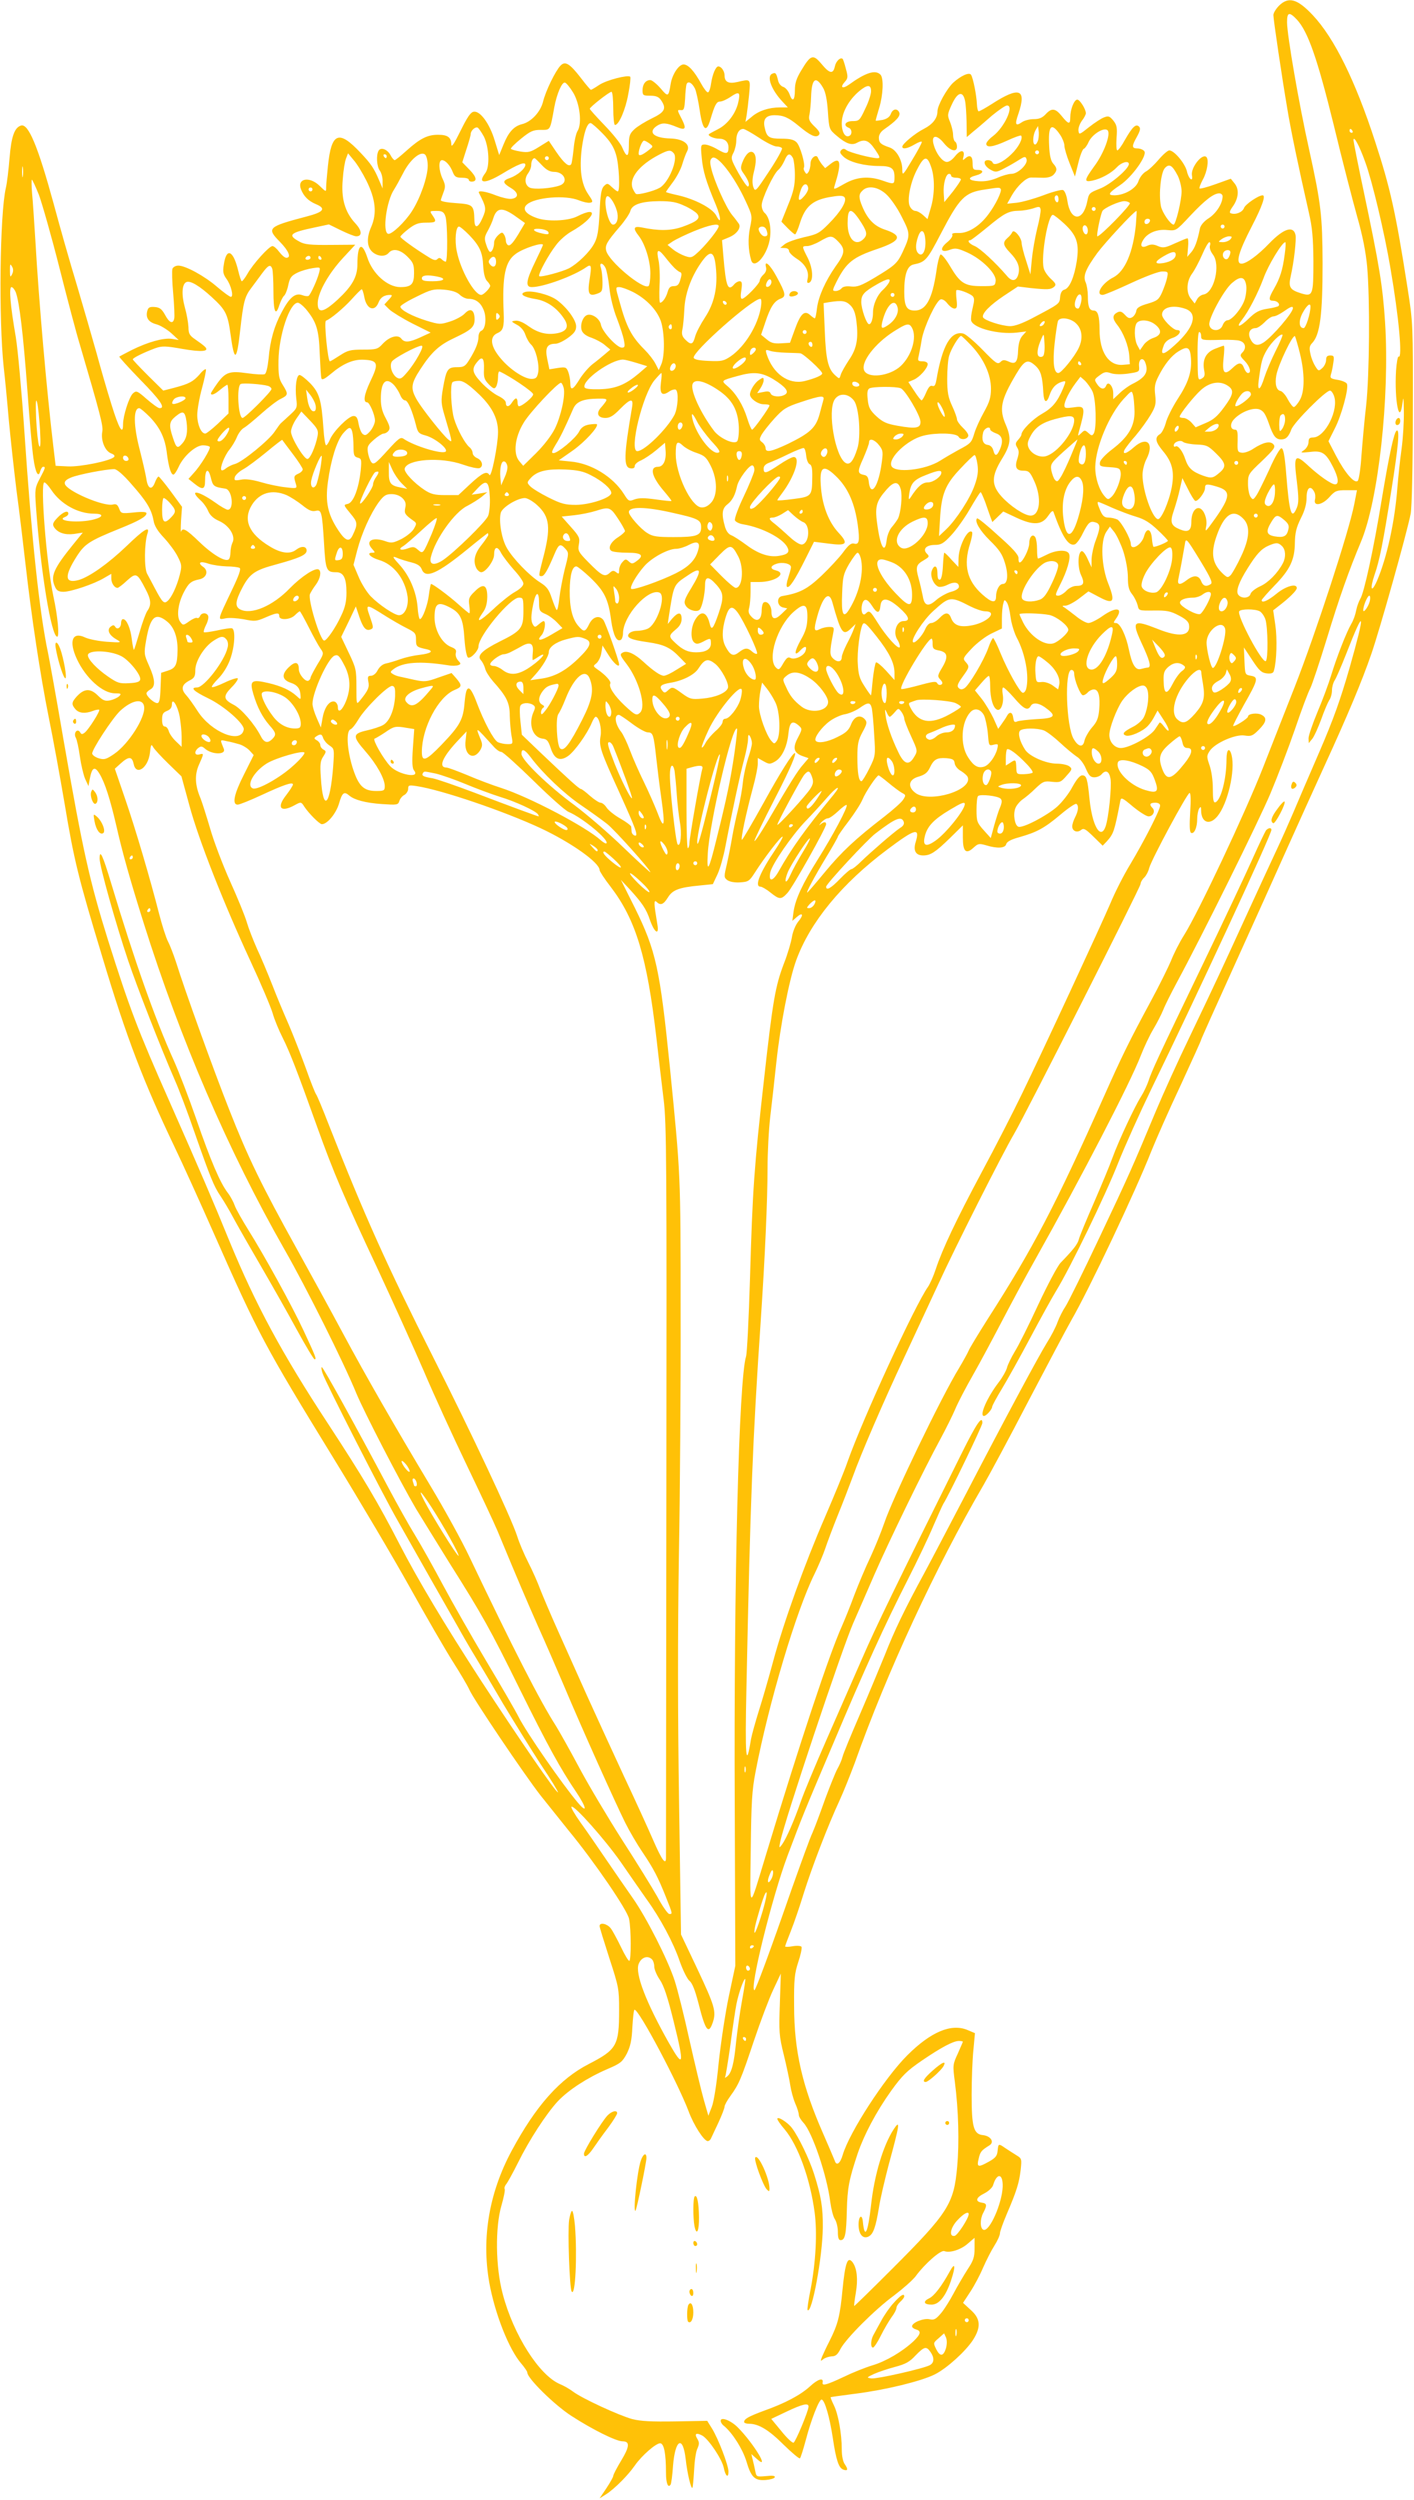 <?xml version="1.0" standalone="no"?>
<!DOCTYPE svg PUBLIC "-//W3C//DTD SVG 20010904//EN"
 "http://www.w3.org/TR/2001/REC-SVG-20010904/DTD/svg10.dtd">
<svg version="1.0" xmlns="http://www.w3.org/2000/svg"
 width="724pt" height="1280pt" viewBox="0 0 724 1280"
 preserveAspectRatio="xMidYMid meet">
<g transform="translate(0,1280) scale(0.1,-0.1)"
fill="#ffc107" stroke="none">
<path d="M6549 12771 c-16 -16 -29 -38 -29 -48 0 -23 44 -320 71 -478 18 -111
59 -306 111 -535 17 -74 22 -128 23 -247 0 -175 -3 -183 -63 -165 -58 18 -66
32 -53 89 16 69 30 190 24 212 -12 47 -61 30 -133 -44 -58 -61 -118 -105 -143
-105 -32 0 -16 59 53 192 53 102 72 158 55 158 -21 0 -87 -45 -95 -64 -8 -23
-43 -37 -68 -28 -8 2 -6 12 9 33 31 43 35 89 11 119 l-20 25 -78 -28 c-42 -15
-79 -25 -82 -22 -3 3 5 23 17 46 22 39 32 101 18 115 -21 21 -81 -54 -74 -94
7 -38 -17 -19 -26 22 -10 40 -65 106 -90 106 -8 0 -33 -22 -55 -48 -22 -26
-52 -54 -66 -61 -14 -8 -31 -30 -37 -49 -12 -37 -70 -71 -122 -72 -38 0 -32
12 28 52 62 42 141 153 124 174 -6 8 -22 14 -35 14 -30 0 -30 12 -2 61 16 30
19 42 10 51 -16 16 -34 -2 -72 -68 -16 -30 -34 -54 -39 -54 -5 0 -6 28 -4 63
4 53 2 66 -16 89 -19 23 -25 26 -48 17 -14 -5 -49 -28 -77 -50 -49 -39 -51
-40 -54 -19 -2 13 6 35 17 51 12 15 21 33 21 39 0 21 -31 70 -44 70 -16 0 -36
-50 -36 -91 0 -38 -9 -36 -43 6 -33 41 -52 44 -83 10 -17 -18 -33 -25 -61 -25
-21 0 -49 -7 -61 -16 -32 -22 -37 -12 -18 42 44 129 6 143 -135 52 -33 -21
-63 -38 -68 -38 -4 0 -8 17 -9 37 -2 45 -19 133 -30 150 -9 15 -52 -5 -91 -40
-33 -31 -81 -117 -81 -147 0 -36 -25 -67 -70 -90 -44 -22 -110 -77 -110 -91 0
-15 27 -10 64 12 20 12 36 17 36 12 0 -6 -22 -47 -50 -93 -47 -79 -50 -81 -50
-49 0 50 -30 102 -65 114 -45 15 -55 24 -55 50 0 15 10 31 26 42 63 44 85 68
79 86 -10 24 -34 21 -44 -7 -6 -15 -20 -25 -42 -30 -18 -3 -33 -5 -35 -4 -1 2
7 30 17 63 21 68 25 155 7 173 -26 26 -75 11 -162 -52 -33 -23 -46 -14 -21 14
17 19 18 26 6 68 -6 25 -14 48 -16 50 -11 11 -34 -10 -40 -37 -9 -42 -27 -39
-69 12 -43 51 -55 47 -103 -33 -25 -41 -33 -66 -33 -102 0 -54 -13 -63 -28
-19 -6 16 -20 32 -31 36 -12 3 -24 18 -27 33 -9 38 -13 42 -29 35 -32 -12 -6
-83 53 -145 l26 -28 -40 0 c-57 0 -109 -17 -145 -48 l-32 -26 6 34 c3 19 9 68
13 108 7 80 9 78 -61 62 -45 -10 -65 0 -65 34 0 22 -17 46 -32 46 -13 0 -30
-40 -37 -87 -3 -24 -10 -45 -16 -46 -5 -1 -21 19 -35 45 -35 64 -66 98 -90 98
-24 0 -58 -50 -66 -100 -11 -67 -13 -68 -52 -22 -20 23 -44 42 -52 42 -24 0
-40 -21 -40 -52 0 -26 3 -28 39 -28 30 0 44 -6 55 -22 30 -43 21 -62 -46 -94
-33 -16 -74 -41 -90 -56 -24 -23 -28 -33 -28 -83 0 -62 -11 -65 -35 -8 -8 19
-49 70 -90 112 -41 43 -75 80 -75 84 0 9 100 87 111 87 5 0 9 -38 9 -85 0 -47
4 -85 9 -85 20 0 54 79 68 158 9 45 13 85 10 89 -12 11 -122 -17 -159 -42 -21
-14 -40 -25 -42 -25 -3 0 -26 27 -51 60 -58 75 -81 89 -105 64 -26 -27 -77
-131 -90 -187 -14 -52 -61 -102 -108 -113 -40 -10 -68 -40 -93 -102 l-23 -56
-23 75 c-26 86 -74 152 -107 147 -16 -2 -33 -27 -68 -98 -33 -67 -47 -88 -47
-69 -1 36 -19 49 -68 49 -55 0 -93 -20 -161 -81 -30 -27 -57 -49 -61 -49 -4 0
-14 11 -21 25 -16 30 -49 43 -61 24 -14 -22 -10 -82 6 -103 8 -11 15 -36 14
-55 l0 -36 -17 40 c-27 64 -42 86 -96 143 -112 119 -149 104 -167 -68 -5 -47
-9 -96 -9 -109 0 -25 0 -25 -33 7 -52 51 -117 39 -96 -17 14 -36 38 -60 76
-76 55 -23 41 -41 -49 -64 -197 -52 -204 -59 -135 -129 46 -47 60 -82 33 -82
-8 0 -24 14 -36 30 -12 16 -27 30 -35 30 -17 0 -100 -92 -128 -142 -12 -21
-25 -38 -29 -38 -3 0 -11 24 -18 53 -25 106 -61 122 -74 32 -6 -36 -3 -50 13
-72 24 -32 39 -93 23 -93 -6 0 -37 23 -69 50 -64 56 -163 110 -200 110 -13 0
-26 -7 -30 -16 -3 -9 -2 -67 4 -128 5 -61 8 -119 5 -128 -7 -29 -25 -21 -47
20 -16 29 -27 38 -52 40 -24 2 -33 -1 -38 -17 -11 -36 4 -60 44 -71 21 -5 55
-26 77 -45 l39 -36 -35 6 c-43 6 -122 -16 -205 -57 -33 -17 -62 -32 -64 -34
-2 -2 46 -55 107 -118 104 -106 131 -146 99 -146 -7 0 -36 21 -65 46 -50 44
-54 45 -71 30 -20 -18 -51 -115 -51 -159 0 -58 -21 -22 -59 101 -22 70 -56
188 -76 262 -21 74 -66 231 -101 349 -36 118 -89 305 -119 417 -81 296 -130
414 -168 401 -33 -11 -49 -56 -58 -165 -5 -61 -13 -130 -19 -154 -31 -136 -37
-674 -11 -918 6 -52 18 -174 26 -270 9 -96 27 -260 40 -365 14 -104 34 -270
45 -368 31 -275 76 -572 119 -787 22 -107 58 -305 81 -440 49 -294 70 -381
194 -790 123 -411 210 -638 371 -975 37 -77 128 -277 202 -445 226 -512 259
-573 613 -1150 130 -212 306 -509 390 -660 84 -151 183 -322 220 -380 37 -58
74 -121 83 -141 19 -46 278 -430 364 -541 38 -47 102 -128 144 -180 132 -160
302 -409 310 -453 11 -53 11 -215 1 -215 -5 0 -24 32 -43 72 -19 39 -42 82
-52 95 -19 24 -57 32 -57 11 0 -6 23 -80 50 -164 48 -147 50 -157 50 -266 0
-182 -12 -202 -155 -276 -148 -76 -270 -212 -395 -444 -115 -214 -155 -445
-115 -674 29 -161 101 -344 165 -417 16 -19 30 -39 30 -45 0 -29 139 -166 226
-222 108 -70 229 -130 262 -130 38 0 36 -27 -7 -98 -23 -38 -41 -73 -41 -79 0
-6 -16 -34 -35 -63 l-35 -52 32 20 c44 28 114 98 149 149 35 50 107 113 129
113 20 0 30 -53 30 -151 0 -54 11 -81 24 -60 3 5 9 47 12 95 11 138 51 159 65
34 7 -66 27 -153 34 -146 3 2 6 42 9 89 2 46 9 97 17 112 10 23 10 32 0 49
-17 27 -7 34 24 18 33 -18 102 -121 111 -166 8 -42 24 -55 24 -19 0 32 -51
166 -84 220 l-25 40 -163 -3 c-124 -2 -177 1 -221 12 -69 19 -257 106 -302
140 -17 13 -48 31 -68 39 -106 45 -238 252 -293 462 -37 138 -39 342 -6 454
12 41 19 78 16 83 -3 5 1 17 9 26 7 9 34 58 59 108 57 116 145 251 204 315 56
59 152 121 254 165 68 29 77 37 100 80 18 37 25 68 28 136 3 48 7 88 11 88 23
0 219 -369 276 -518 27 -74 81 -157 100 -155 6 1 13 7 16 15 3 7 20 43 38 81
17 37 31 73 31 81 0 7 13 31 29 53 45 62 55 86 121 283 34 101 79 220 100 264
l38 81 -5 -155 c-5 -142 -4 -164 20 -260 14 -58 29 -127 33 -155 4 -27 15 -69
25 -93 11 -24 19 -51 19 -60 0 -9 11 -27 24 -41 45 -48 120 -269 137 -404 5
-37 15 -78 24 -90 8 -12 15 -41 15 -64 0 -30 4 -43 14 -43 23 0 29 29 32 152
3 116 11 158 56 293 33 96 95 213 169 317 59 82 83 105 157 156 101 69 163
102 192 102 11 0 20 -2 20 -4 0 -2 -12 -29 -26 -61 -26 -56 -26 -60 -15 -144
19 -147 23 -311 12 -435 -17 -190 -45 -235 -333 -523 -106 -106 -193 -191
-194 -190 -2 2 2 32 8 67 12 70 6 125 -16 156 -26 34 -38 1 -52 -138 -13 -137
-23 -178 -68 -267 -15 -29 -31 -64 -37 -78 -9 -23 -8 -25 7 -12 9 7 28 13 42
14 20 0 31 9 46 39 30 55 177 202 274 273 45 34 95 78 111 99 45 62 128 135
146 128 28 -11 85 7 120 38 l35 30 0 -54 c0 -45 -6 -63 -36 -108 -19 -30 -51
-84 -70 -120 -19 -36 -48 -83 -65 -103 -27 -32 -36 -37 -59 -32 -30 7 -90 -17
-90 -36 0 -6 9 -13 20 -16 28 -8 25 -24 -12 -60 -58 -54 -141 -103 -211 -124
-37 -11 -104 -38 -149 -60 -85 -40 -110 -47 -106 -28 6 27 -24 18 -64 -19 -49
-45 -128 -87 -238 -126 -75 -28 -100 -41 -100 -57 0 -5 11 -9 25 -9 49 0 101
-31 177 -107 43 -42 81 -74 84 -70 4 4 17 46 30 94 26 100 68 209 81 207 16
-3 41 -90 57 -196 17 -114 30 -154 54 -163 23 -8 26 1 8 27 -10 14 -16 43 -16
78 0 80 -18 179 -40 224 -11 22 -18 41 -17 42 1 1 59 9 128 18 152 19 337 64
406 99 63 32 157 118 195 176 42 66 39 109 -12 154 l-39 36 38 58 c21 32 50
87 65 123 16 36 41 86 57 111 16 25 29 54 29 64 0 10 16 54 35 99 51 119 63
159 71 225 6 57 6 59 -22 76 -16 10 -41 26 -56 36 -36 25 -36 24 -40 -13 -2
-26 -11 -37 -43 -55 -57 -32 -65 -30 -54 14 8 36 14 43 56 69 26 17 5 48 -35
52 -47 5 -57 42 -57 207 0 77 4 179 9 228 l8 87 -38 16 c-83 35 -188 -9 -309
-130 -116 -116 -296 -394 -330 -509 -13 -45 -32 -59 -41 -30 -4 10 -30 72 -59
138 -107 243 -149 424 -149 655 -1 135 2 164 21 223 13 38 20 73 17 79 -3 5
-23 7 -45 3 -21 -4 -39 -4 -39 -1 0 3 13 38 29 78 16 40 46 127 66 193 43 137
125 350 184 477 22 48 56 134 77 190 166 468 417 1008 659 1423 29 50 133 243
230 430 98 187 197 374 221 416 91 158 327 656 410 867 25 62 92 214 150 337
57 124 104 227 104 231 0 3 77 175 171 382 94 207 215 476 269 597 54 121 140
310 190 420 122 266 193 436 241 575 43 123 185 629 202 720 6 33 11 238 11
515 1 457 1 461 -27 640 -61 391 -89 514 -166 750 -101 311 -209 530 -319 647
-79 84 -124 97 -173 49z m91 -71 c57 -61 105 -199 189 -540 43 -179 98 -390
120 -469 28 -98 44 -180 51 -255 15 -171 12 -554 -5 -712 -9 -76 -19 -191 -24
-256 -4 -65 -13 -124 -19 -130 -16 -16 -64 38 -111 128 l-39 75 32 64 c35 67
72 205 63 229 -3 8 -24 17 -47 21 -37 6 -41 9 -35 29 4 11 9 38 12 59 5 33 3
37 -16 37 -15 0 -21 -6 -21 -23 0 -13 -9 -32 -19 -41 -19 -17 -20 -17 -36 8
-9 14 -21 42 -25 63 -7 31 -6 42 10 58 39 43 52 144 52 407 -1 243 -8 305 -68
578 -53 237 -114 591 -114 656 0 52 11 55 50 14z m-2426 -349 c13 -22 21 -62
25 -123 6 -90 7 -91 46 -124 47 -40 76 -50 103 -35 39 21 60 13 92 -34 26 -38
28 -45 13 -45 -32 0 -146 30 -160 42 -10 8 -17 8 -26 -1 -9 -10 -6 -17 15 -36
31 -26 105 -45 181 -45 62 0 77 -12 77 -57 0 -38 -2 -38 -60 -18 -71 25 -134
20 -198 -17 -55 -31 -55 -31 -48 -7 37 118 30 150 -21 110 l-28 -22 -17 20
c-9 12 -18 27 -20 33 -8 22 -38 -1 -38 -29 0 -15 -5 -35 -10 -43 -9 -13 -11
-13 -19 0 -5 8 -8 17 -5 21 9 15 -19 112 -37 130 -14 14 -33 19 -78 19 -64 0
-75 7 -86 58 -9 42 7 62 51 62 46 0 72 -12 124 -55 59 -49 87 -62 102 -47 9 9
4 20 -21 44 -28 27 -32 37 -26 63 3 16 7 57 8 90 3 93 24 109 61 46z m-1280
-24 c35 -57 47 -160 23 -198 -8 -13 -17 -55 -20 -92 -4 -37 -9 -72 -12 -77
-11 -18 -36 3 -76 61 l-39 58 -50 -31 c-43 -27 -55 -30 -94 -24 -25 4 -47 10
-50 14 -2 4 21 27 52 52 48 39 62 45 101 45 50 0 47 -6 69 115 13 71 40 132
55 127 7 -2 25 -24 41 -50z m624 20 c7 -14 18 -66 25 -114 15 -102 34 -116 55
-43 22 74 31 90 49 90 10 0 35 11 55 25 43 29 50 23 38 -29 -12 -56 -55 -113
-103 -137 -23 -12 -44 -23 -47 -26 -8 -8 25 -23 51 -23 31 0 49 -17 49 -45 0
-35 -11 -36 -56 -10 -23 14 -53 25 -65 25 -21 0 -22 -3 -16 -67 6 -67 21 -120
72 -241 28 -68 29 -108 2 -55 -20 37 -109 84 -199 104 -32 7 -58 14 -58 16 0
2 16 25 35 50 19 25 42 68 49 94 8 26 19 56 25 66 17 34 -21 62 -86 64 -86 2
-118 32 -69 65 27 17 48 16 103 -7 43 -18 49 -8 24 41 -25 49 -25 48 -3 46 14
-1 17 9 20 59 1 33 5 66 7 73 7 20 28 9 43 -21z m902 -14 c0 -16 -13 -56 -30
-90 -28 -60 -31 -63 -65 -63 -36 0 -50 -22 -20 -34 17 -6 20 -32 5 -41 -21
-13 -40 17 -40 64 0 54 35 118 89 164 42 35 61 35 61 0z m481 -48 c4 -17 7
-65 8 -108 l1 -79 34 29 c19 15 62 52 95 81 34 28 69 52 77 52 38 0 -12 -111
-72 -157 -19 -14 -34 -32 -34 -39 0 -22 35 -17 107 16 36 17 68 28 71 26 12
-13 -13 -61 -50 -96 -43 -42 -89 -62 -96 -42 -2 7 -13 12 -24 12 -28 0 -19
-31 14 -49 25 -14 30 -14 70 7 24 12 58 32 75 43 30 19 34 19 39 4 9 -24 -43
-75 -77 -75 -14 0 -47 -9 -73 -21 -31 -13 -62 -19 -94 -17 -54 3 -62 18 -14
30 38 10 43 28 7 28 -22 0 -25 4 -25 35 0 37 -15 45 -39 23 -11 -11 -13 -9 -8
9 9 37 -14 39 -43 3 -16 -20 -33 -31 -45 -29 -23 5 -52 44 -64 87 -15 51 14
56 52 9 32 -40 67 -49 67 -18 0 11 -4 23 -10 26 -5 3 -10 19 -10 34 0 16 -7
45 -15 65 -15 36 -15 40 9 92 29 63 56 70 67 19z m-1855 -169 c38 -39 57 -69
68 -107 16 -52 22 -189 9 -189 -4 0 -17 10 -30 22 -22 21 -24 21 -41 5 -13
-14 -18 -42 -22 -135 -5 -92 -10 -126 -27 -158 -23 -44 -85 -104 -130 -128
-36 -18 -145 -47 -152 -40 -8 7 46 108 86 159 18 25 55 57 81 71 119 68 143
135 27 76 -47 -24 -157 -28 -210 -7 -55 20 -72 46 -47 68 42 37 198 50 267 21
20 -8 45 -14 56 -12 17 3 16 7 -10 45 -35 52 -45 128 -32 234 11 80 27 129 45
129 5 0 33 -24 62 -54z m-608 -16 c26 -53 31 -155 7 -186 -42 -55 -3 -57 84
-5 84 51 121 65 121 47 0 -19 -41 -54 -78 -67 -41 -14 -40 -25 3 -51 41 -24
43 -51 4 -56 -14 -2 -49 6 -78 17 -52 21 -96 28 -89 14 38 -74 39 -82 19 -128
-23 -53 -41 -58 -42 -12 -2 77 -7 81 -94 87 -46 3 -79 9 -78 15 1 6 8 24 14
41 10 26 10 37 -4 67 -21 43 -23 97 -4 97 18 0 43 -28 56 -63 9 -22 17 -27 46
-27 19 0 35 -4 35 -10 0 -5 6 -10 14 -10 31 0 27 23 -9 60 l-38 39 21 66 c12
36 22 71 22 78 0 17 21 38 35 34 5 -2 20 -23 33 -47z m2838 -16 c-4 -13 -11
-24 -16 -24 -14 0 -12 47 2 73 l13 22 3 -24 c2 -12 1 -34 -2 -47z m112 26 c12
-18 22 -43 22 -56 0 -13 12 -54 27 -91 l27 -67 17 69 c9 38 22 71 28 73 6 2
18 18 26 37 19 39 79 75 96 58 18 -18 -18 -117 -68 -184 -52 -72 -54 -83 -10
-74 46 10 98 39 126 69 24 26 61 35 61 16 0 -25 -98 -108 -151 -127 -51 -20
-54 -23 -62 -64 -21 -106 -87 -103 -102 4 -4 28 -14 51 -22 54 -8 3 -54 -9
-101 -27 -48 -18 -109 -35 -136 -38 l-49 -5 24 43 c27 47 72 90 97 91 9 0 36
0 58 -1 27 -1 47 4 58 15 20 21 20 34 -1 57 -12 13 -19 42 -21 89 -6 107 11
125 56 59z m-1542 -15 c37 -25 78 -45 90 -45 13 0 25 -4 28 -9 3 -5 -26 -58
-66 -118 -70 -106 -71 -107 -81 -80 -6 19 -5 43 2 72 15 58 14 90 -2 104 -17
13 -40 -8 -57 -53 -9 -25 -8 -34 8 -55 24 -34 33 -59 22 -66 -4 -3 -26 28 -49
69 -39 71 -40 76 -26 103 8 15 15 44 15 64 0 35 14 59 36 59 6 0 42 -20 80
-45z m3039 35 c3 -5 1 -10 -4 -10 -6 0 -11 5 -11 10 0 6 2 10 4 10 3 0 8 -4
11 -10z m65 -159 c35 -94 99 -363 129 -542 44 -255 63 -468 42 -455 -4 3 -10
-29 -13 -72 -9 -153 18 -288 33 -165 5 38 6 28 7 -43 1 -50 -4 -137 -12 -195
-8 -57 -17 -144 -21 -194 -13 -175 -54 -362 -105 -480 -29 -65 -37 -42 -12 32
26 74 44 166 87 438 35 221 43 311 26 300 -13 -8 -37 -116 -77 -357 -41 -251
-90 -475 -109 -504 -7 -12 -17 -38 -21 -59 -4 -22 -15 -53 -25 -69 -25 -43
-75 -171 -103 -263 -13 -43 -44 -127 -70 -188 -25 -60 -46 -121 -46 -135 l1
-25 18 22 c10 12 30 57 46 100 15 43 34 87 41 98 8 11 14 33 14 50 0 17 6 39
13 50 8 11 35 74 61 140 94 241 99 218 16 -75 -47 -163 -82 -262 -156 -433
-53 -122 -113 -262 -134 -312 -21 -49 -59 -135 -85 -190 -26 -55 -93 -201
-150 -325 -130 -284 -157 -343 -292 -625 -61 -126 -138 -297 -173 -380 -121
-290 -140 -333 -290 -650 -83 -176 -162 -336 -175 -355 -13 -19 -31 -55 -40
-79 -8 -24 -33 -72 -54 -105 -44 -71 -218 -395 -421 -786 -79 -151 -171 -327
-205 -390 -101 -186 -155 -297 -205 -425 -27 -66 -84 -203 -128 -305 -44 -102
-84 -198 -88 -215 -4 -16 -16 -44 -26 -61 -10 -18 -38 -88 -63 -155 -24 -68
-53 -146 -65 -173 -13 -27 -60 -158 -107 -290 -109 -314 -184 -516 -190 -516
-28 0 91 480 170 690 77 205 83 219 233 572 162 384 263 606 381 838 49 96
108 220 131 275 24 55 47 107 52 115 30 47 200 400 200 414 0 42 -30 -2 -106
-155 -330 -664 -443 -896 -509 -1049 -42 -96 -124 -283 -182 -415 -58 -132
-118 -276 -133 -320 -34 -98 -74 -188 -95 -218 -16 -22 -17 -21 -10 13 21 104
314 982 374 1120 23 52 72 165 109 250 72 165 251 534 336 690 28 52 63 122
77 155 14 34 55 112 91 175 36 63 102 187 148 275 46 88 122 230 170 315 239
426 486 903 541 1045 17 44 46 105 64 135 18 30 41 75 51 99 9 24 42 89 72
145 127 235 413 813 476 961 37 88 94 237 126 330 32 94 67 189 79 211 11 23
49 138 85 255 63 208 114 351 174 494 90 213 148 742 124 1123 -12 188 -30
295 -108 665 -30 141 -54 263 -54 270 1 25 30 -28 60 -112z m-3664 94 c19 -15
19 -15 -1 -31 -38 -30 -55 -36 -55 -20 0 22 18 66 28 66 4 0 17 -7 28 -15z
m124 -50 c24 -29 -26 -151 -73 -177 -30 -17 -110 -37 -120 -31 -5 3 -12 16
-18 29 -19 52 34 119 136 172 48 25 59 26 75 7z m1870 5 c0 -5 -4 -10 -10 -10
-5 0 -10 5 -10 10 0 6 5 10 10 10 6 0 10 -4 10 -10z m-3130 -69 c0 -57 -38
-165 -80 -231 -36 -57 -106 -123 -123 -117 -30 9 -8 169 31 227 9 14 30 52 47
85 34 67 88 113 111 94 8 -7 14 -31 14 -58z m-314 -76 c47 -95 55 -166 25
-236 -27 -61 -22 -110 12 -134 27 -19 61 -19 77 0 21 25 59 18 96 -19 30 -30
34 -40 34 -85 0 -56 -14 -71 -70 -71 -66 0 -142 68 -169 151 -28 85 -51 70
-51 -34 0 -65 -27 -112 -101 -181 -75 -69 -105 -73 -102 -13 4 55 57 148 129
226 l63 68 -127 -1 c-103 -1 -133 2 -159 17 -63 34 -49 46 81 73 l70 15 61
-30 c35 -17 70 -31 79 -31 32 0 30 30 -6 68 -52 57 -72 126 -63 224 3 45 11
93 17 107 l10 26 29 -35 c17 -19 46 -67 65 -105z m104 125 c0 -5 -2 -10 -4
-10 -3 0 -8 5 -11 10 -3 6 -1 10 4 10 6 0 11 -4 11 -10z m2080 -9 c5 -11 10
-50 10 -88 0 -54 -7 -85 -35 -153 l-34 -85 31 -32 c18 -18 35 -33 39 -33 4 0
15 26 25 58 26 83 63 116 147 132 51 9 71 10 80 1 17 -17 -17 -74 -80 -137
-47 -48 -59 -54 -128 -69 -41 -10 -85 -25 -98 -36 l-22 -18 23 -1 c13 0 22 -6
22 -15 0 -8 18 -26 40 -40 44 -28 64 -66 55 -103 -4 -17 -2 -23 7 -20 24 8 21
73 -6 127 -31 61 -31 61 -3 61 12 0 42 11 66 25 54 31 61 31 94 -3 36 -38 34
-59 -14 -125 -53 -76 -88 -154 -96 -216 -3 -28 -8 -51 -11 -51 -3 0 -14 8 -24
17 -29 26 -49 7 -78 -73 l-25 -69 -47 -3 c-36 -2 -51 2 -73 21 l-28 23 22 65
c26 78 45 107 78 120 29 11 27 25 -21 113 -32 60 -64 89 -54 48 4 -13 -1 -27
-13 -38 -10 -9 -19 -23 -19 -31 0 -15 -75 -93 -91 -93 -7 0 -8 16 -3 45 5 36
3 45 -9 45 -8 0 -20 -7 -27 -15 -33 -40 -43 -14 -56 142 l-7 83 36 15 c39 16
62 48 51 68 -4 6 -20 28 -36 47 -32 40 -92 176 -106 237 -8 33 -7 45 4 54 25
20 112 -91 171 -219 35 -76 36 -77 23 -139 -11 -55 -9 -113 6 -165 14 -49 77
17 94 99 12 57 1 121 -25 143 -8 7 -15 24 -15 39 0 32 60 160 85 181 10 8 24
30 32 48 15 37 28 40 43 13z m-1250 -1 c0 -5 -4 -10 -10 -10 -5 0 -10 5 -10
10 0 6 5 10 10 10 6 0 10 -4 10 -10z m-36 -35 c23 -25 42 -35 63 -35 52 0 75
-52 31 -69 -43 -16 -136 -23 -157 -11 -24 13 -27 47 -6 74 8 11 15 29 15 41 0
20 8 35 17 35 3 0 19 -16 37 -35z m1994 -11 c19 -55 18 -140 -2 -208 l-17 -58
-23 21 c-12 11 -30 21 -39 21 -10 0 -23 11 -29 25 -14 30 3 118 34 180 39 78
55 82 76 19z m-4651 -46 c-2 -13 -4 -3 -4 22 0 25 2 35 4 23 2 -13 2 -33 0
-45z m5914 1 c10 -21 19 -57 19 -79 0 -46 -30 -170 -41 -170 -16 0 -59 63 -65
95 -12 63 0 171 20 194 23 25 38 16 67 -40z m-1161 1 c0 -5 11 -10 25 -10 14
0 25 -4 25 -9 0 -5 -19 -33 -42 -63 l-43 -53 -3 46 c-3 48 11 99 28 99 5 0 10
-4 10 -10z m-4671 -97 c16 -43 64 -211 105 -373 41 -162 88 -340 105 -395 104
-354 120 -416 115 -444 -9 -44 13 -100 44 -112 16 -6 22 -13 16 -19 -20 -20
-172 -51 -236 -48 l-63 3 -12 100 c-34 286 -74 741 -92 1055 -6 96 -13 205
-17 243 -3 37 -3 67 -1 67 3 0 19 -35 36 -77z m3939 35 c2 -9 -8 -29 -22 -44
-28 -32 -34 -19 -15 35 11 32 32 37 37 9z m-2538 -8 c0 -5 -4 -10 -10 -10 -5
0 -10 5 -10 10 0 6 5 10 10 10 6 0 10 -4 10 -10z m2938 -25 c21 -19 57 -70 79
-115 45 -88 45 -93 4 -182 -27 -57 -40 -68 -143 -130 -69 -41 -89 -48 -120
-45 -24 3 -41 0 -49 -9 -6 -8 -20 -14 -30 -14 -18 0 -18 3 5 49 50 98 83 124
210 167 120 41 129 68 35 99 -53 18 -87 53 -114 118 -19 46 -19 62 1 81 27 28
80 20 122 -19z m586 27 c7 -11 -26 -80 -63 -129 -44 -60 -104 -98 -152 -96
-27 1 -37 -2 -33 -9 4 -6 -8 -24 -27 -39 -41 -34 -31 -56 17 -37 26 9 38 7 87
-15 75 -34 149 -108 145 -145 -3 -26 -4 -27 -73 -27 -86 0 -109 15 -161 103
-20 34 -42 61 -48 59 -5 -2 -16 -42 -22 -89 -21 -140 -53 -198 -110 -198 -42
0 -54 21 -54 97 0 88 15 132 48 139 60 12 69 22 138 155 98 188 123 214 229
229 72 11 73 11 79 2z m1136 -37 c0 -36 -31 -85 -69 -111 -26 -16 -43 -37 -47
-53 -13 -66 -26 -101 -45 -123 l-20 -23 4 48 c3 26 1 47 -3 47 -4 0 -33 -12
-64 -26 -50 -23 -61 -25 -87 -14 -22 10 -36 10 -54 2 -31 -15 -41 0 -20 32 23
35 72 54 123 48 44 -4 44 -4 115 72 76 81 121 116 150 116 9 0 17 -7 17 -15z
m-3102 -73 c11 -36 2 -72 -19 -72 -25 0 -52 124 -32 144 10 10 39 -30 51 -72z
m2262 57 c0 -11 -4 -17 -10 -14 -5 3 -10 13 -10 21 0 8 5 14 10 14 6 0 10 -9
10 -21z m-1915 -33 c28 -12 56 -31 64 -40 20 -24 1 -40 -74 -67 -60 -21 -121
-22 -212 -3 -39 7 -43 -5 -13 -43 33 -42 60 -129 60 -193 0 -32 -4 -62 -10
-65 -29 -18 -202 126 -216 181 -7 28 3 46 70 124 26 30 49 65 53 78 8 35 56
51 148 52 63 0 90 -5 130 -24z m2280 14 c6 -10 -151 -170 -166 -170 -7 0 16
113 26 130 10 16 85 50 112 50 12 0 25 -5 28 -10z m-475 -133 c-11 -45 -23
-116 -27 -157 l-7 -75 -22 70 c-13 39 -23 80 -23 91 -1 29 -40 74 -48 55 -3
-7 -14 -21 -24 -29 -26 -23 -24 -37 12 -75 39 -40 52 -72 44 -108 -9 -38 -32
-44 -58 -13 -59 69 -138 142 -166 154 -28 11 -42 30 -23 30 4 0 43 30 87 66
88 73 109 84 163 85 20 0 53 6 72 12 31 11 35 10 38 -5 2 -10 -6 -55 -18 -101z
m300 103 c0 -5 -4 -10 -10 -10 -5 0 -10 5 -10 10 0 6 5 10 10 10 6 0 10 -4 10
-10z m-2964 -42 l42 -30 -22 -37 c-36 -62 -54 -83 -65 -76 -6 3 -11 14 -11 23
0 9 -4 24 -10 32 -7 12 -12 12 -29 -4 -12 -11 -21 -27 -21 -37 0 -24 -10 -49
-20 -49 -5 0 -14 16 -20 36 -11 32 -10 41 8 73 11 20 23 47 27 61 18 59 47 62
121 8z m-366 6 c12 -30 13 -234 2 -234 -4 0 -13 5 -20 12 -9 9 -15 9 -23 1 -8
-8 -20 -5 -45 11 -70 43 -144 97 -144 104 0 4 19 22 42 40 34 26 51 32 90 32
52 0 56 4 32 38 -15 22 -14 22 21 22 29 0 37 -5 45 -26z m2118 -16 c41 -61 45
-78 26 -99 -41 -45 -84 -5 -84 77 0 78 15 84 58 22z m1418 -28 c-14 -142 -56
-239 -115 -270 -58 -29 -95 -90 -55 -90 9 0 73 27 144 60 73 34 142 60 160 60
31 0 32 -2 26 -31 -3 -17 -15 -50 -25 -74 -18 -40 -25 -45 -75 -60 -41 -12
-56 -21 -58 -37 -2 -12 -11 -26 -20 -32 -14 -8 -22 -6 -38 12 -17 18 -25 20
-40 12 -25 -14 -25 -31 0 -63 32 -40 58 -107 62 -157 l3 -45 -36 -3 c-72 -6
-119 65 -119 179 0 72 -9 99 -30 99 -22 0 -30 19 -30 75 0 24 -5 55 -11 69
-15 32 -1 67 59 150 39 53 190 216 201 216 2 0 0 -32 -3 -70z m-366 4 c64 -60
77 -100 63 -193 -13 -81 -37 -137 -63 -144 -12 -3 -20 -16 -22 -38 -3 -35 0
-33 -144 -109 -50 -26 -88 -40 -112 -40 -44 1 -134 30 -139 46 -6 19 36 62
108 110 l71 47 66 -8 c88 -9 101 -8 119 6 12 11 10 17 -16 41 -17 16 -34 40
-37 55 -15 59 22 273 47 273 5 0 32 -21 59 -46z m438 14 c-6 -18 -28 -21 -28
-4 0 9 7 16 16 16 9 0 14 -5 12 -12z m-2208 -26 c0 -14 -55 -84 -98 -126 -38
-36 -42 -38 -74 -27 -18 6 -46 21 -62 34 l-28 23 28 19 c16 10 65 34 109 52
79 32 125 41 125 25z m1890 -23 c0 -10 -4 -19 -9 -19 -12 0 -23 29 -15 41 8
14 24 0 24 -22z m700 21 c0 -5 -4 -10 -10 -10 -5 0 -10 5 -10 10 0 6 5 10 10
10 6 0 10 -4 10 -10z m-3869 -42 c55 -57 70 -90 73 -159 2 -38 9 -66 19 -77
10 -10 17 -22 17 -25 0 -12 -34 -47 -46 -47 -35 0 -106 127 -125 223 -12 57
-5 127 11 127 6 0 28 -19 51 -42z m1523 26 c9 -25 7 -34 -9 -34 -16 0 -38 34
-28 44 12 11 31 6 37 -10z m-1116 -13 c4 -11 -3 -13 -29 -7 -51 10 -62 28 -15
24 23 -2 41 -9 44 -17z m1930 -39 c4 -52 -13 -88 -34 -71 -17 14 -18 45 -3 88
15 43 33 34 37 -17z m1562 3 c-7 -8 -24 -15 -39 -15 -25 1 -25 1 -7 15 11 8
29 15 39 15 16 0 17 -3 7 -15z m-105 -33 c-3 -11 3 -29 15 -45 41 -52 7 -197
-48 -205 -12 -2 -27 -13 -33 -25 l-12 -21 -18 23 c-27 32 -24 90 4 129 13 17
36 61 52 97 15 36 32 65 37 65 5 0 7 -8 3 -18z m383 -44 c-10 -79 -24 -122
-54 -175 -29 -50 -30 -63 -5 -63 21 0 37 -17 27 -27 -3 -3 -29 -10 -58 -14
-42 -7 -60 -17 -95 -51 -45 -44 -67 -48 -35 -7 35 44 82 136 111 213 24 68 96
186 112 186 3 0 2 -28 -3 -62z m-3798 48 c0 -3 -18 -42 -40 -87 -47 -97 -51
-129 -17 -129 59 0 215 57 279 102 26 18 28 8 17 -62 -12 -74 -4 -89 38 -74
26 9 28 14 28 59 0 28 -4 60 -8 73 -11 28 8 30 23 1 6 -11 15 -57 20 -102 5
-49 21 -113 39 -158 16 -42 33 -93 36 -113 6 -30 4 -36 -11 -36 -25 0 -100 81
-107 117 -6 32 -46 59 -71 50 -23 -9 -37 -52 -27 -80 6 -15 24 -28 49 -36 22
-8 53 -24 68 -37 l29 -24 -26 -22 c-15 -13 -43 -36 -63 -51 -21 -16 -51 -51
-68 -78 -34 -56 -48 -62 -48 -20 0 16 -5 42 -10 56 -10 25 -13 27 -54 21 l-43
-7 -11 53 c-12 58 -1 78 43 78 12 0 41 14 63 30 32 23 42 37 42 59 0 32 -47
97 -99 135 -38 28 -130 51 -162 41 -32 -10 -9 -26 52 -36 58 -9 109 -44 146
-99 28 -41 17 -66 -33 -76 -53 -10 -99 1 -148 36 -27 20 -52 30 -67 28 -23 -3
-23 -4 8 -21 19 -10 36 -29 43 -51 6 -18 19 -41 30 -51 23 -21 44 -105 35
-145 -5 -24 -12 -30 -34 -30 -36 0 -108 47 -154 101 -56 64 -63 115 -19 134
28 12 34 31 31 103 -8 189 7 264 63 303 38 28 138 60 138 45z m663 -107 c12
-14 29 -28 36 -31 12 -3 13 -11 5 -38 -7 -27 -15 -35 -34 -35 -17 0 -25 -7
-31 -28 -8 -30 -27 -57 -39 -57 -4 0 -5 39 -3 88 3 48 0 106 -5 129 -12 53 -4
62 26 26 12 -15 32 -40 45 -54z m2857 69 c0 -7 -5 -20 -10 -28 -12 -19 -35 2
-27 24 7 19 37 21 37 4z m-280 -12 c0 -20 -24 -36 -64 -43 -47 -7 -46 7 2 35
43 25 62 28 62 8z m-2355 -62 c11 -102 -6 -184 -55 -259 -23 -35 -46 -79 -51
-99 -11 -41 -21 -44 -50 -15 -16 16 -20 28 -15 52 4 18 8 64 10 102 3 78 33
164 85 239 47 68 68 63 76 -20z m-2075 46 c0 -5 -7 -10 -16 -10 -8 0 -12 5 -9
10 3 6 10 10 16 10 5 0 9 -4 9 -10z m55 0 c3 -5 1 -10 -4 -10 -6 0 -11 5 -11
10 0 6 2 10 4 10 3 0 8 -4 11 -10z m895 -20 c0 -26 -15 -33 -30 -15 -10 12
-10 18 0 30 15 18 30 11 30 -15z m-2478 -64 c-9 -18 -11 -16 -11 19 0 33 1 37
10 21 8 -12 8 -25 1 -40z m1332 28 c3 -9 6 -60 6 -114 0 -106 11 -133 30 -73
7 21 18 43 24 48 7 6 17 30 22 55 8 38 15 48 47 64 21 10 56 20 78 23 40 6 40
6 33 -23 -9 -36 -44 -113 -54 -119 -5 -3 -20 -1 -33 4 -35 13 -65 -12 -104
-86 -39 -72 -60 -146 -68 -241 -5 -45 -12 -75 -20 -78 -7 -3 -47 -1 -89 5 -91
13 -112 6 -155 -54 -17 -24 -31 -46 -31 -49 0 -13 20 -5 48 19 17 14 33 25 36
25 3 0 6 -33 6 -74 l0 -73 -54 -52 c-30 -28 -59 -51 -65 -51 -21 0 -41 46 -41
95 0 27 11 90 25 140 13 49 22 92 19 94 -3 3 -18 -8 -32 -26 -33 -37 -53 -48
-128 -68 l-58 -15 -78 77 c-43 43 -78 80 -78 83 0 8 61 37 115 57 35 12 51 12
136 -3 103 -18 144 -14 118 11 -8 8 -30 24 -49 37 -29 20 -35 29 -35 63 -1 22
-9 68 -19 103 -18 66 -14 119 9 128 20 8 67 -20 129 -77 71 -65 82 -86 96
-188 20 -148 32 -144 50 19 16 144 23 172 57 216 16 22 42 56 57 77 30 40 41
45 50 21z m845 -40 c50 -10 36 -24 -24 -24 -42 0 -55 3 -55 15 0 16 27 19 79
9z m4141 -40 c4 -17 1 -50 -6 -75 -14 -46 -66 -109 -90 -109 -8 0 -19 -12 -24
-26 -13 -34 -63 -31 -68 3 -5 32 74 177 115 213 42 37 65 35 73 -6z m-2430 12
c0 -15 -18 -31 -26 -23 -7 7 7 37 17 37 5 0 9 -6 9 -14z m601 -4 c-5 -9 -19
-26 -31 -37 -28 -25 -50 -75 -50 -114 0 -34 -9 -61 -20 -61 -13 0 -40 78 -40
114 0 37 14 52 80 90 54 31 75 34 61 8z m-4470 -49 c18 -49 38 -213 59 -498
11 -154 25 -311 31 -350 10 -76 26 -104 35 -67 4 12 10 22 15 22 13 0 12 -5
-17 -60 -25 -47 -26 -56 -20 -143 24 -333 79 -667 109 -667 12 0 3 103 -19
204 -36 169 -69 586 -47 586 6 0 22 -18 36 -39 48 -72 136 -121 218 -121 50 0
50 -16 2 -29 -75 -21 -205 -9 -148 13 8 3 15 10 15 16 0 19 -26 10 -55 -20
-24 -25 -27 -34 -19 -48 19 -30 56 -42 103 -36 l45 7 -48 -59 c-103 -127 -119
-165 -94 -219 8 -19 19 -25 43 -25 39 0 157 40 207 70 l38 22 0 -24 c0 -24 16
-48 32 -48 4 0 26 16 48 37 47 42 52 40 94 -41 30 -56 32 -83 11 -113 -8 -11
-26 -60 -40 -109 -14 -48 -27 -89 -29 -91 -2 -2 -7 22 -11 54 -7 58 -27 103
-45 103 -6 0 -10 -9 -10 -19 0 -25 -20 -38 -30 -20 -7 10 -11 10 -24 0 -20
-17 -7 -44 32 -66 26 -15 24 -16 -50 -11 -42 3 -92 13 -112 22 -66 32 -85 -19
-42 -111 45 -97 132 -175 195 -175 31 0 34 -2 21 -15 -9 -8 -29 -17 -46 -21
-26 -5 -37 -1 -64 26 -38 37 -69 35 -107 -6 -27 -30 -28 -41 -6 -66 18 -20 49
-23 89 -8 15 6 29 8 32 6 6 -6 -53 -100 -74 -117 -13 -10 -17 -10 -24 2 -14
22 -35 -4 -22 -28 6 -10 15 -53 21 -96 6 -42 18 -94 27 -115 l17 -37 7 38 c11
58 25 66 49 26 28 -45 55 -131 86 -264 31 -137 69 -273 141 -502 187 -595 433
-1166 721 -1671 111 -194 304 -580 368 -737 42 -100 223 -450 305 -590 30 -49
107 -174 171 -277 168 -266 209 -339 361 -648 143 -289 208 -407 290 -528 52
-78 57 -111 7 -52 -81 96 -264 360 -304 440 -15 30 -89 158 -165 285 -75 126
-175 302 -222 390 -47 88 -111 203 -143 255 -32 52 -91 158 -132 235 -175 330
-338 625 -345 625 -4 0 -2 -15 4 -32 15 -46 302 -609 381 -748 36 -63 111
-197 168 -297 57 -100 122 -215 145 -255 22 -40 61 -107 86 -148 25 -41 90
-151 145 -245 56 -93 142 -232 192 -309 51 -76 90 -140 88 -143 -7 -6 -194
266 -394 572 -188 290 -322 514 -417 698 -108 210 -186 342 -366 617 -237 361
-371 610 -505 935 -80 197 -152 364 -307 715 -164 370 -204 476 -314 824 -95
304 -130 461 -229 1030 -35 205 -71 404 -79 443 -44 207 -84 583 -121 1132
-14 206 -34 425 -44 485 -28 161 -36 256 -22 256 6 0 16 -12 22 -27z m3160 2
c68 -35 123 -92 143 -150 19 -58 21 -177 2 -220 l-13 -30 -17 33 c-9 18 -34
50 -54 70 -69 69 -94 116 -131 252 -20 70 -20 70 0 70 11 0 42 -11 70 -25z
m-1376 -24 c11 -65 54 -81 74 -28 10 25 29 37 59 37 12 0 11 -5 -7 -24 l-23
-25 25 -25 c14 -13 67 -46 118 -72 l94 -47 -50 -23 c-60 -28 -84 -29 -100 -8
-17 23 -61 11 -96 -27 -25 -27 -32 -29 -101 -29 -64 0 -78 -4 -118 -30 -25
-16 -47 -30 -51 -30 -10 0 -31 204 -20 208 23 8 89 63 131 109 25 28 48 51 52
52 3 1 9 -17 13 -38z m489 10 c12 -12 32 -21 45 -21 36 0 62 -19 77 -56 17
-40 10 -100 -12 -108 -8 -3 -14 -17 -14 -30 0 -29 -14 -65 -47 -118 -21 -34
-28 -38 -63 -38 -48 0 -55 -11 -72 -109 -11 -65 -10 -77 11 -148 13 -43 26
-89 29 -103 5 -23 4 -24 -13 -10 -29 24 -134 157 -160 202 -34 59 -31 83 17
157 58 89 96 124 175 161 87 41 103 56 103 95 0 48 -21 61 -50 30 -13 -14 -47
-32 -75 -41 -50 -16 -55 -16 -121 4 -74 23 -134 55 -134 72 0 6 37 29 83 51
74 37 87 40 140 36 41 -4 66 -12 81 -26z m2625 -6 c11 -11 11 -21 1 -63 -7
-27 -10 -57 -7 -65 14 -38 139 -70 232 -60 l50 6 -20 -22 c-13 -15 -20 -39
-22 -73 -2 -63 -13 -76 -49 -59 -23 10 -30 9 -42 -3 -14 -13 -24 -6 -91 63
-42 43 -86 80 -98 83 -64 16 -108 -60 -138 -235 -5 -29 -10 -37 -21 -33 -11 4
-20 -6 -32 -34 -9 -22 -20 -40 -23 -40 -4 0 -20 21 -37 47 l-31 47 28 12 c30
13 71 59 71 80 0 8 -11 14 -26 14 -24 0 -26 3 -20 28 3 15 11 53 16 86 12 64
72 194 96 203 8 3 23 -5 35 -21 11 -14 27 -26 36 -26 13 0 15 9 11 45 -3 24
-3 46 -1 49 7 7 66 -15 82 -29z m-399 5 c0 -5 -4 -10 -10 -10 -5 0 -10 5 -10
10 0 6 5 10 10 10 6 0 10 -4 10 -10z m955 -39 c-4 -17 -10 -31 -15 -31 -18 0
-22 22 -10 51 16 38 35 23 25 -20z m-1639 -23 c-15 -93 -81 -201 -154 -252
-36 -24 -47 -27 -112 -24 -50 2 -75 7 -78 16 -9 29 299 302 341 302 6 0 7 -17
3 -42z m-175 19 c-1 -12 -15 -9 -19 4 -3 6 1 10 8 8 6 -3 11 -8 11 -12z m634
-11 c16 -16 25 -40 30 -80 11 -90 2 -141 -38 -199 -19 -29 -38 -62 -42 -75 -7
-23 -7 -23 -27 -5 -38 33 -49 80 -55 229 l-6 142 29 5 c66 10 85 7 109 -17z
m-2790 -17 c55 -66 68 -106 72 -229 3 -63 6 -121 9 -128 3 -9 17 -2 46 22 63
54 118 78 174 74 70 -4 74 -20 30 -111 -32 -68 -38 -107 -16 -107 12 0 40 -65
40 -93 0 -14 -11 -38 -24 -54 -20 -22 -26 -25 -39 -15 -8 7 -17 30 -21 52 -5
31 -11 40 -26 40 -25 0 -102 -77 -120 -119 -7 -17 -16 -31 -20 -31 -5 0 -11
39 -14 88 -10 144 -21 181 -68 230 -23 23 -47 42 -54 42 -16 0 -24 -60 -17
-121 6 -47 4 -50 -33 -84 -21 -19 -42 -39 -47 -43 -4 -4 -17 -22 -30 -41 -28
-44 -169 -159 -205 -167 -15 -4 -35 -14 -45 -22 -9 -8 -20 -13 -23 -9 -10 9
16 75 41 105 12 15 30 44 38 64 8 20 25 42 37 48 11 6 51 39 88 72 37 33 82
68 100 76 38 19 39 24 10 71 -20 31 -23 49 -22 126 2 128 57 295 99 295 7 0
25 -14 40 -31z m3031 6 c7 -29 -14 -67 -51 -91 -33 -22 -37 -16 -24 31 22 78
62 111 75 60z m2114 5 c0 -35 -24 -110 -35 -110 -25 0 -27 39 -4 80 21 38 39
52 39 30z m-641 -11 c66 -23 46 -96 -53 -185 -61 -56 -78 -56 -57 -2 6 17 22
30 45 38 34 11 51 40 23 40 -21 0 -77 57 -77 79 0 38 56 52 119 30z m551 3 c0
-23 -106 -147 -151 -176 -31 -20 -52 -14 -68 21 -13 29 0 53 28 53 10 0 30 14
46 30 16 17 36 30 45 30 10 0 32 11 51 24 37 26 49 31 49 18z m-4068 -54 c-9
-9 -12 -7 -12 12 0 19 3 21 12 12 9 -9 9 -15 0 -24z m2951 -18 c38 -30 45 -82
19 -134 -22 -45 -88 -126 -103 -126 -23 0 -30 54 -19 152 6 55 14 106 17 114
8 21 56 17 86 -6z m-158 -9 c-3 -6 -11 -11 -17 -11 -6 0 -6 6 2 15 14 17 26
13 15 -4z m569 -2 c37 -29 34 -55 -8 -69 -19 -6 -42 -23 -51 -37 l-18 -26 -13
24 c-17 30 -18 101 -2 117 18 18 62 14 92 -9z m-2474 -15 c0 -8 -5 -12 -10 -9
-6 4 -8 11 -5 16 9 14 15 11 15 -7z m1230 -3 c26 -49 -2 -142 -58 -195 -57
-53 -171 -66 -188 -21 -16 42 56 136 151 197 68 43 80 46 95 19z m-540 -21 c0
-5 -4 -10 -10 -10 -5 0 -10 5 -10 10 0 6 5 10 10 10 6 0 10 -4 10 -10z m2020
-20 c0 -22 3 -23 107 -20 39 1 81 -1 91 -5 28 -8 35 -35 16 -57 -17 -17 -16
-20 9 -46 27 -28 36 -62 17 -62 -6 0 -15 11 -20 25 -12 32 -27 32 -61 -1 -40
-38 -52 -24 -44 52 4 35 5 64 1 64 -3 0 -23 -7 -45 -16 -46 -18 -65 -55 -56
-107 6 -29 3 -37 -13 -46 -19 -10 -19 -6 -20 114 -1 74 3 125 8 125 6 0 10 -9
10 -20z m-809 -103 c-5 -5 -15 -6 -21 -2 -13 8 -9 43 12 90 13 30 13 30 16
-24 2 -30 -1 -58 -7 -64z m1191 27 c-22 -44 -48 -105 -58 -136 -21 -68 -37
-76 -29 -15 13 98 18 114 41 154 23 40 72 88 81 79 2 -2 -13 -39 -35 -82z
m124 -14 c25 -102 25 -195 -1 -239 -11 -19 -24 -34 -30 -35 -5 -1 -19 17 -31
39 -11 22 -28 41 -37 43 -22 4 -30 36 -22 80 9 53 87 216 96 200 3 -7 15 -47
25 -88z m-1682 40 c64 -68 100 -149 100 -220 0 -44 -7 -68 -36 -120 -20 -36
-42 -84 -49 -108 -14 -48 -19 -53 -80 -85 -24 -13 -67 -38 -94 -55 -78 -50
-236 -66 -251 -27 -16 41 83 134 163 154 67 17 170 14 181 -5 10 -18 43 -16
50 4 2 7 -10 25 -27 41 -17 16 -31 36 -31 44 0 8 -11 39 -25 69 -20 43 -25 69
-25 138 0 47 4 100 10 119 10 35 50 101 61 101 4 0 27 -23 53 -50z m-814 4 c0
-8 -4 -12 -10 -9 -5 3 -10 10 -10 16 0 5 5 9 10 9 6 0 10 -7 10 -16z m-2017
-55 c-15 -28 -42 -67 -60 -87 -26 -31 -34 -35 -50 -26 -25 15 -40 60 -27 82
10 18 129 81 152 82 9 0 4 -17 -15 -51z m1727 32 c0 -5 -7 -14 -15 -21 -12
-10 -15 -10 -15 2 0 8 3 18 7 21 9 10 23 9 23 -2z m2228 -46 c5 -70 -14 -126
-70 -211 -26 -41 -53 -95 -59 -120 -7 -25 -20 -51 -30 -57 -28 -17 -23 -40 16
-87 47 -56 59 -104 45 -183 -14 -76 -55 -170 -72 -165 -30 9 -78 148 -78 226
0 24 9 61 21 83 40 80 1 117 -64 60 -40 -36 -63 -41 -48 -12 6 10 31 43 57 72
25 30 59 77 75 104 26 44 29 56 24 102 -5 41 -2 60 16 95 31 62 67 107 103
129 47 29 60 22 64 -36z m-2073 29 c33 -1 66 -2 73 -3 15 -1 112 -90 112 -103
0 -10 -38 -26 -90 -39 -83 -20 -163 38 -195 139 -6 22 -5 23 17 16 12 -5 50
-9 83 -10z m-1547 -85 c-2 -42 2 -53 25 -77 23 -23 29 -25 37 -12 5 8 10 30
10 48 0 19 3 32 8 30 53 -24 172 -104 172 -117 0 -14 -56 -61 -73 -61 -4 0 -7
9 -7 20 0 11 -3 20 -8 20 -4 0 -13 -9 -20 -20 -15 -25 -32 -26 -32 -2 0 10
-16 24 -39 35 -21 10 -60 40 -86 68 -49 52 -52 72 -17 111 22 26 32 12 30 -43z
m1340 49 c-6 -18 -57 -53 -65 -44 -5 4 5 19 20 32 30 26 51 31 45 12z m-559
-16 l55 -17 -44 -38 c-68 -57 -118 -78 -201 -80 -47 -1 -73 2 -76 10 -13 36
134 141 197 142 8 0 39 -8 69 -17z m2605 2 c18 -48 2 -76 -64 -109 -19 -9 -50
-31 -67 -48 l-33 -31 0 31 c0 36 -26 65 -36 39 -9 -23 -29 -20 -47 8 -15 22
-14 24 13 44 24 18 33 20 58 11 19 -6 51 -7 88 -2 59 9 59 9 56 41 -2 34 20
46 32 16z m-561 -18 c26 -24 35 -55 39 -136 3 -53 17 -58 32 -13 13 38 32 58
63 68 22 6 22 6 7 -32 -30 -71 -55 -101 -109 -132 -48 -27 -105 -85 -105 -106
0 -5 -8 -17 -17 -27 -14 -16 -15 -22 -5 -39 10 -16 10 -28 2 -55 -16 -46 -7
-64 30 -64 27 0 34 -6 55 -52 40 -86 30 -178 -18 -178 -31 0 -104 48 -149 98
-53 59 -52 104 2 192 46 74 49 107 20 175 -35 81 -26 126 52 258 44 74 60 81
101 43z m232 14 c3 -5 1 -10 -4 -10 -6 0 -11 5 -11 10 0 6 2 10 4 10 3 0 8 -4
11 -10z m-2075 -14 c0 -16 -18 -31 -27 -22 -8 8 5 36 17 36 5 0 10 -6 10 -14z
m-76 -85 c-7 -57 5 -71 42 -46 13 9 29 13 34 10 16 -10 11 -93 -6 -128 -38
-73 -154 -187 -191 -187 -43 0 27 289 88 363 17 20 33 37 35 37 3 0 2 -22 -2
-49z m576 17 c63 -39 82 -64 60 -78 -23 -15 -67 -12 -74 5 -4 11 -14 13 -37 8
l-32 -6 16 24 c9 13 17 32 17 41 0 17 -2 17 -23 3 -22 -14 -47 -54 -47 -75 0
-21 41 -50 70 -50 17 0 30 -2 30 -6 0 -10 -81 -124 -89 -124 -4 0 -15 26 -25
58 -21 68 -57 127 -100 164 -35 30 -35 29 51 53 82 23 123 19 183 -17z m1634
-63 c18 -37 22 -190 6 -215 -8 -12 -11 -12 -27 3 -18 16 -20 16 -37 -1 -17
-16 -18 -16 -13 3 37 132 35 139 -28 129 -38 -5 -45 -4 -45 10 0 21 25 71 57
114 l25 33 24 -21 c12 -13 30 -37 38 -55z m-3576 33 c11 -13 25 -35 31 -50 6
-16 17 -28 25 -28 14 0 36 -50 56 -127 9 -38 15 -44 50 -53 47 -13 116 -68
102 -82 -16 -16 -161 28 -215 65 -16 11 -26 3 -85 -62 -58 -64 -69 -72 -80
-58 -7 8 -15 31 -18 49 -5 30 -2 38 30 66 20 18 43 32 50 32 8 0 19 6 25 14
10 12 7 25 -13 63 -19 34 -26 63 -26 101 0 87 26 114 68 70z m422 -35 c77 -70
110 -133 110 -205 0 -66 -34 -235 -44 -220 -13 22 -35 12 -97 -45 l-62 -58
-67 0 c-55 0 -73 5 -106 26 -54 36 -105 90 -102 109 10 49 185 62 299 21 37
-13 74 -21 84 -18 22 9 15 40 -13 52 -12 5 -22 17 -22 26 0 9 -7 22 -16 29
-24 20 -62 91 -79 146 -15 50 -21 175 -8 187 3 4 19 7 34 7 20 0 45 -16 89
-57z m1237 10 c72 -48 102 -103 106 -190 1 -35 -3 -67 -9 -73 -17 -17 -89 16
-118 54 -68 90 -121 204 -110 239 9 29 62 17 131 -30z m723 26 c0 -11 -27 -12
-34 0 -3 4 -3 11 0 14 8 8 34 -3 34 -14z m-3027 -5 c9 -3 17 -10 17 -16 0 -13
-135 -148 -148 -148 -22 0 -32 164 -9 174 13 6 109 -1 140 -10z m1513 -9 c10
-39 -13 -144 -45 -210 -19 -37 -56 -85 -96 -125 l-66 -65 -21 25 c-31 38 -22
121 23 195 31 53 174 205 191 205 4 0 10 -11 14 -25z m3402 9 c32 -22 28 -44
-21 -110 -34 -46 -55 -64 -94 -80 l-51 -22 -21 24 c-12 13 -30 24 -41 24 -11
0 -20 3 -20 6 0 13 72 104 110 138 45 40 98 48 138 20z m-3037 -14 c-13 -11
-28 -20 -35 -20 -6 1 0 10 13 20 13 11 28 20 35 20 6 -1 0 -10 -13 -20z m1361
2 c23 -9 99 -137 101 -170 2 -34 -22 -39 -117 -22 -57 10 -76 19 -109 49 -32
30 -40 45 -44 85 -4 35 -2 50 8 57 16 10 136 11 161 1z m-2997 -84 c4 -14 2
-29 -3 -32 -16 -10 -33 20 -39 66 l-6 43 21 -26 c11 -14 24 -37 27 -51z m4194
-34 c1 -76 -31 -131 -115 -195 -34 -26 -60 -54 -62 -66 -3 -20 2 -22 50 -25
47 -3 53 -6 56 -27 5 -30 -23 -103 -47 -125 -16 -15 -19 -15 -34 2 -29 32 -50
96 -49 152 2 101 71 266 145 347 41 44 42 45 48 22 4 -13 7 -51 8 -85z m596
86 c0 -14 -59 -60 -77 -60 -10 0 7 37 30 63 18 20 47 19 47 -3z m425 -6 c27
-70 -45 -214 -107 -214 -18 0 -23 -6 -23 -24 0 -13 -10 -31 -22 -40 -22 -15
-21 -15 30 -10 62 8 81 -5 118 -78 27 -53 31 -88 10 -88 -19 0 -82 44 -139 97
-67 62 -74 52 -57 -81 10 -85 10 -111 0 -136 -27 -64 -38 -30 -54 170 -8 101
-15 135 -25 135 -7 0 -35 -47 -61 -107 -27 -58 -56 -118 -66 -133 -17 -25 -19
-26 -31 -9 -7 10 -13 40 -13 67 0 48 2 51 72 117 61 59 70 71 59 84 -16 20
-52 12 -103 -21 -20 -14 -47 -23 -60 -21 -21 3 -23 7 -21 61 1 44 -1 57 -13
57 -25 0 -28 30 -5 54 35 37 97 61 129 50 21 -8 31 -22 49 -73 22 -64 35 -81
63 -81 25 0 38 14 52 51 13 36 175 199 198 199 6 0 15 -12 20 -26z m-2457 -26
c26 -35 36 -184 17 -244 -20 -64 -38 -86 -59 -75 -54 29 -96 267 -57 326 23
35 71 31 99 -7z m-4168 -148 c4 -76 2 -98 -5 -82 -5 13 -12 76 -15 140 -3 82
-2 106 5 82 5 -19 11 -82 15 -140z m745 161 c0 -11 -59 -36 -67 -28 -3 4 0 13
7 22 13 16 60 21 60 6z m3266 -8 c-2 -10 -12 -43 -20 -75 -19 -68 -48 -95
-160 -150 -87 -41 -116 -47 -116 -22 0 9 -8 22 -17 29 -16 12 -16 16 -3 40 8
14 37 51 65 82 45 49 59 59 135 84 102 34 123 36 116 12z m-1112 -5 c-4 -7
-16 -23 -27 -35 -26 -29 -16 -53 23 -53 23 0 41 11 74 45 55 56 71 58 62 8
-42 -245 -44 -306 -8 -311 15 -2 22 2 22 12 0 9 15 22 33 29 17 8 52 31 77 52
l45 38 3 -41 c4 -50 -12 -82 -39 -82 -45 0 -32 -52 31 -125 22 -26 40 -49 38
-50 -2 -2 -38 2 -81 8 -58 8 -85 8 -108 0 -28 -11 -31 -10 -54 27 -56 89 -168
158 -274 167 l-60 6 70 49 c63 44 136 124 125 136 -3 2 -21 1 -41 -2 -25 -5
-39 -15 -50 -36 -17 -34 -109 -110 -131 -110 -12 0 -9 10 11 43 24 38 47 85
90 184 16 37 51 51 128 52 36 1 46 -2 41 -11z m1721 -39 c9 -17 14 -36 12 -42
-4 -10 -37 51 -37 68 0 13 11 2 25 -26z m-4057 -45 c53 -56 78 -109 87 -189 9
-67 20 -105 33 -105 5 0 17 18 27 40 25 55 87 110 124 110 17 0 32 -4 35 -8 6
-10 -48 -98 -83 -135 l-26 -29 30 -24 c42 -34 55 -31 55 14 0 60 16 70 29 18
11 -46 15 -49 75 -58 35 -5 46 -108 12 -108 -7 0 -37 17 -67 39 -84 59 -134
67 -73 10 15 -13 33 -38 40 -56 10 -22 27 -38 57 -51 51 -23 85 -78 67 -111
-5 -11 -10 -33 -10 -50 0 -16 -4 -32 -10 -36 -19 -12 -84 27 -149 90 -68 66
-86 75 -94 53 -2 -7 -2 19 0 57 l5 70 -57 78 c-31 42 -60 77 -63 77 -4 0 -13
-14 -19 -31 -16 -42 -37 -32 -44 22 -4 24 -19 89 -33 144 -33 126 -34 215 -3
215 6 0 30 -21 55 -46z m187 -23 c7 -54 1 -87 -23 -113 -23 -26 -29 -23 -46
29 -22 65 -20 84 12 110 40 33 49 28 57 -26z m671 -74 c-11 -55 -38 -117 -52
-117 -18 0 -84 109 -84 140 0 14 12 43 26 64 l27 39 45 -47 c39 -41 43 -51 38
-79z m1944 73 c11 -22 44 -66 72 -98 43 -46 49 -58 34 -60 -35 -7 -112 95
-130 171 -9 39 0 34 24 -13z m3010 12 c0 -16 -7 -37 -15 -48 -13 -18 -14 -16
-15 22 0 22 3 44 7 47 14 14 23 6 23 -21z m-1080 -4 c0 -59 -87 -169 -146
-184 -31 -8 -73 12 -87 43 -8 18 -6 31 9 59 24 46 59 70 125 88 79 21 99 20
99 -6z m-2007 -33 c-3 -8 -9 -15 -14 -15 -10 0 -12 24 -3 33 11 11 24 -3 17
-18z m2747 7 c0 -16 -24 -32 -48 -32 l-24 0 23 20 c25 20 49 26 49 12z m-206
-17 c-4 -8 -10 -15 -15 -15 -4 0 -6 7 -3 15 4 8 10 15 15 15 4 0 6 -7 3 -15z
m-4871 -26 c-18 -31 -39 -46 -49 -36 -7 6 45 67 57 67 6 0 2 -14 -8 -31z m641
9 c3 -13 6 -46 6 -74 0 -44 3 -52 21 -57 20 -5 21 -10 16 -65 -10 -93 -37
-165 -66 -172 -23 -5 -23 -5 13 -49 38 -45 39 -54 12 -111 -17 -37 -37 -31
-74 25 -54 82 -67 144 -53 247 15 112 45 209 77 248 31 36 40 37 48 8z m3266
13 c0 -5 14 -14 30 -20 33 -11 39 -40 18 -86 -14 -31 -24 -32 -32 -1 -4 15
-14 26 -28 28 -25 3 -33 26 -24 64 6 22 36 35 36 15z m-450 -36 c-7 -8 -21
-15 -32 -15 -17 0 -18 3 -8 15 7 8 21 15 32 15 17 0 18 -3 8 -15z m-3122 -88
c29 -38 52 -74 52 -80 0 -7 -10 -17 -22 -22 -24 -11 -25 -15 -13 -53 7 -23 6
-24 -52 -17 -32 3 -89 15 -126 26 -45 13 -80 18 -103 13 -32 -6 -36 -4 -32 12
2 10 21 29 43 41 22 12 75 52 119 88 43 36 80 64 81 63 1 -2 25 -34 53 -71z
m3005 41 c19 -26 20 -32 9 -105 -18 -112 -55 -158 -64 -78 -2 21 -9 31 -23 33
-35 7 -36 17 -5 85 16 37 30 74 30 83 0 23 30 13 53 -18z m981 -50 c-19 -46
-43 -96 -53 -111 -15 -24 -19 -26 -30 -13 -7 8 -14 30 -18 48 -5 32 -1 38 63
96 38 34 70 62 71 62 1 0 -14 -37 -33 -82z m643 56 c51 -2 59 -6 99 -45 50
-49 54 -67 22 -96 -37 -32 -44 -34 -89 -18 -55 20 -75 39 -90 84 -13 41 -38
73 -50 65 -5 -3 -9 -1 -9 5 0 18 34 31 48 18 8 -6 39 -12 69 -13z m-2560 -43
c41 -14 50 -23 72 -66 35 -70 36 -153 1 -190 -16 -17 -33 -25 -50 -23 -52 6
-130 170 -130 273 0 63 7 71 37 43 13 -12 44 -29 70 -37z m1993 -5 c0 -46 -14
-66 -33 -47 -12 12 8 91 23 91 6 0 10 -20 10 -44z m-1432 -10 c2 -21 10 -40
18 -43 10 -4 14 -22 13 -67 -1 -96 -3 -99 -97 -111 -45 -6 -82 -9 -82 -6 0 2
11 18 24 35 64 85 97 186 60 186 -9 0 -43 -18 -75 -40 -67 -45 -79 -48 -79
-19 0 13 10 23 29 30 16 6 60 25 98 44 37 18 73 32 78 31 6 -1 11 -19 13 -40z
m106 11 c-7 -19 -20 -22 -29 -7 -9 15 16 43 27 32 5 -5 6 -16 2 -25z m-2149 3
c0 -10 -12 -16 -37 -18 -39 -3 -47 5 -26 26 17 17 63 11 63 -8z m1713 -12 c-2
-13 -7 -23 -13 -23 -5 0 -11 10 -13 23 -2 15 2 22 13 22 11 0 15 -7 13 -22z
m-3140 -16 c2 -7 -3 -12 -12 -12 -9 0 -16 7 -16 16 0 17 22 14 28 -4z m982
-53 c-7 -35 -16 -72 -21 -82 -15 -26 -32 -9 -25 24 7 37 47 131 53 125 2 -2
-1 -32 -7 -67z m3365 23 c5 -36 1 -63 -14 -105 -23 -68 -95 -178 -146 -227
l-37 -35 5 85 c7 130 27 179 104 260 36 39 69 70 73 70 5 0 11 -22 15 -48z
m-2407 -9 c2 -12 -5 -38 -15 -59 l-17 -39 -4 39 c-4 50 5 89 21 83 7 -2 13
-13 15 -24z m3172 17 c0 -5 -2 -10 -4 -10 -3 0 -8 5 -11 10 -3 6 -1 10 4 10 6
0 11 -4 11 -10z m570 0 c0 -5 -4 -10 -10 -10 -5 0 -10 5 -10 10 0 6 5 10 10
10 6 0 10 -4 10 -10z m-4284 -104 l29 -29 -34 7 c-51 9 -61 22 -60 80 l0 51
18 -40 c10 -22 31 -53 47 -69z m1806 63 c-2 -13 -26 -72 -54 -131 -28 -58 -48
-113 -45 -122 3 -8 23 -18 44 -21 95 -16 199 -70 224 -116 14 -26 3 -38 -42
-45 -51 -9 -108 11 -169 57 -30 22 -65 45 -77 49 -14 6 -26 23 -32 47 -17 61
-14 90 14 111 25 20 39 47 49 93 7 35 64 111 79 106 7 -2 11 -15 9 -28z
m-3188 -69 c77 -87 101 -127 112 -184 4 -28 21 -55 54 -90 26 -28 58 -71 70
-96 21 -41 22 -48 10 -95 -15 -58 -42 -116 -63 -133 -17 -15 -26 -6 -63 64
-14 27 -33 62 -41 77 -15 29 -14 155 2 205 14 41 -16 24 -106 -63 -95 -91
-191 -159 -247 -175 -71 -19 -74 20 -8 123 40 62 64 78 220 141 99 40 136 61
136 78 0 7 -20 9 -65 4 -64 -6 -65 -6 -75 20 -8 20 -15 25 -31 21 -47 -13
-240 70 -247 106 -3 12 7 22 32 32 34 15 179 43 221 43 13 0 46 -28 89 -78z
m2351 47 c58 -29 105 -70 105 -91 0 -24 -106 -60 -180 -61 -56 0 -76 5 -142
38 -42 21 -84 47 -94 58 -17 18 -16 20 5 43 32 34 82 46 176 42 62 -3 92 -9
130 -29z m1266 -16 c54 -57 86 -132 101 -239 11 -83 7 -103 -20 -95 -14 3 -28
-8 -55 -45 -20 -27 -70 -81 -111 -120 -73 -69 -112 -89 -201 -104 -30 -5 -27
-50 3 -58 l23 -5 -30 -29 c-33 -32 -51 -28 -51 13 0 31 -23 57 -40 46 -5 -3
-10 -21 -10 -39 0 -48 -22 -64 -50 -36 -17 17 -20 28 -14 48 4 15 7 51 7 80
l0 52 44 0 c83 0 146 45 84 60 -29 7 -27 23 4 33 32 11 75 1 75 -17 0 -7 -7
-32 -14 -54 -8 -23 -11 -44 -6 -47 12 -7 40 35 93 141 l45 90 72 -9 c96 -13
107 -2 53 56 -49 53 -81 134 -89 226 -11 117 11 130 87 52z m-2365 7 c-9 -12
-16 -30 -16 -39 0 -17 -59 -104 -66 -97 -7 8 65 156 78 161 20 7 21 0 4 -25z
m2894 22 c0 -20 -41 -50 -69 -50 -28 0 -52 -20 -88 -76 -11 -16 -12 -13 -7 21
8 52 25 70 88 94 58 23 76 25 76 11z m-1093 -42 c-3 -7 -5 -2 -5 12 0 14 2 19
5 13 2 -7 2 -19 0 -25z m255 -5 c-35 -48 -103 -123 -123 -134 -15 -7 -19 -6
-19 5 0 20 128 156 147 156 11 0 10 -6 -5 -27z m1559 0 c12 -33 4 -104 -22
-189 -34 -110 -64 -103 -76 19 -6 70 7 132 38 171 26 33 47 33 60 -1z m578
-97 c12 -8 51 42 51 65 0 22 9 23 62 7 71 -21 69 -51 -10 -163 -50 -70 -53
-73 -46 -40 7 36 -10 83 -32 92 -24 9 -44 -23 -44 -69 0 -46 -17 -56 -60 -38
-45 19 -50 36 -30 95 10 29 24 78 31 110 l13 57 28 -55 c15 -31 32 -58 37 -61z
m-3611 20 c2 -38 -2 -82 -9 -98 -13 -31 -171 -185 -231 -226 -46 -30 -71 -24
-62 15 22 92 122 232 187 263 23 12 55 32 72 45 l30 25 -40 -7 -40 -6 30 32
c45 48 59 39 63 -43z m2104 39 c9 -33 1 -119 -14 -150 -6 -11 -20 -30 -31 -43
-12 -13 -24 -42 -27 -67 -8 -72 -30 -42 -46 65 -16 105 -10 130 46 194 38 43
60 43 72 1z m1916 -21 c-3 -50 -27 -79 -48 -58 -8 8 -5 24 11 58 13 25 27 46
32 46 4 0 7 -21 5 -46z m-724 14 c16 -60 1 -104 -32 -94 -29 10 -34 31 -16 76
18 44 38 52 48 18z m925 -6 c6 -10 7 -28 4 -40 -9 -37 38 -28 74 13 29 32 36
35 86 35 l55 0 -14 -72 c-26 -136 -195 -654 -304 -933 -43 -110 -118 -299
-165 -420 -92 -233 -327 -732 -401 -851 -25 -39 -55 -99 -68 -133 -14 -33 -60
-127 -104 -208 -109 -202 -147 -279 -240 -488 -249 -559 -361 -774 -595 -1139
-48 -76 -92 -148 -97 -161 -5 -12 -27 -52 -49 -89 -92 -150 -340 -665 -384
-796 -14 -41 -45 -118 -69 -170 -25 -52 -62 -140 -83 -195 -20 -55 -50 -129
-66 -165 -65 -147 -209 -579 -385 -1160 -92 -303 -84 -305 -80 20 3 243 6 302
25 400 67 349 207 820 301 1010 20 41 45 100 55 130 10 30 38 105 62 165 25
61 60 152 79 203 43 120 159 388 264 612 45 96 122 263 172 370 90 197 331
673 389 772 53 88 649 1266 649 1282 0 8 8 23 19 33 10 10 21 31 25 48 10 41
195 385 207 385 6 0 7 -37 3 -99 -4 -66 -3 -100 4 -105 16 -9 32 26 32 71 0
21 5 45 10 53 8 12 10 10 10 -8 0 -64 43 -80 83 -32 53 63 93 235 73 314 -11
42 -26 30 -26 -21 0 -102 -29 -211 -57 -221 -10 -3 -13 15 -13 70 0 43 -7 92
-17 120 -15 44 -15 48 1 73 26 40 132 87 179 79 33 -5 41 -2 72 29 40 40 44
62 14 77 -22 12 -69 6 -69 -9 0 -10 -70 -54 -76 -48 -2 2 23 50 55 108 73 128
76 142 36 149 -30 5 -30 6 -33 75 l-3 70 43 -65 c36 -55 48 -65 75 -68 23 -2
33 1 36 15 14 47 17 165 7 233 l-11 75 32 25 c51 39 89 77 89 89 0 26 -57 10
-104 -29 -44 -36 -76 -50 -76 -33 0 3 29 37 65 74 81 83 104 133 105 219 1 51
7 78 30 125 21 41 30 74 30 107 0 51 20 66 39 30z m-5262 -17 c20 -9 56 -32
80 -51 33 -27 50 -34 68 -30 31 8 34 -2 44 -164 8 -141 12 -150 63 -150 37 0
52 -30 52 -105 0 -44 -7 -76 -27 -117 -27 -60 -74 -128 -87 -128 -20 0 -84
208 -73 238 4 9 17 31 30 48 23 31 30 68 15 78 -18 11 -89 -36 -147 -95 -88
-92 -199 -139 -256 -109 -27 15 -24 43 13 113 38 71 64 88 172 117 120 33 156
49 156 71 0 23 -27 25 -54 4 -31 -24 -78 -18 -136 18 -106 64 -137 136 -90
212 39 62 103 81 177 50z m1138 5 c3 -5 -1 -10 -10 -10 -9 0 -13 5 -10 10 3 6
8 10 10 10 2 0 7 -4 10 -10z m2440 -42 c10 -29 22 -64 27 -77 l9 -24 28 27 28
27 66 -31 c87 -41 132 -39 164 9 15 22 24 29 27 20 46 -130 78 -178 110 -166
8 3 27 28 40 56 29 57 38 65 66 56 25 -8 25 -27 0 -93 -11 -29 -20 -71 -21
-95 l0 -42 -20 43 c-11 25 -24 42 -31 40 -20 -7 -21 -83 -3 -122 20 -42 14
-56 -24 -56 -16 0 -37 -10 -51 -25 -13 -14 -32 -25 -42 -25 -17 0 -15 6 11 58
35 69 54 134 45 156 -9 23 -66 21 -114 -4 -22 -11 -42 -20 -45 -20 -3 0 -5 21
-5 48 0 26 -4 53 -9 61 -13 21 -31 3 -31 -31 0 -29 -34 -98 -49 -98 -4 0 -7
10 -6 23 0 16 -28 48 -104 115 -56 52 -105 91 -108 88 -15 -14 14 -63 66 -114
46 -45 63 -69 76 -113 19 -60 15 -109 -10 -109 -18 0 -35 -31 -35 -64 0 -36
-22 -33 -71 11 -78 70 -97 150 -62 259 9 30 14 57 10 60 -20 20 -66 -67 -69
-132 l-1 -47 -34 36 c-18 21 -35 37 -38 37 -2 0 -5 -30 -7 -67 -2 -42 -8 -68
-15 -71 -9 -2 -13 8 -13 32 0 40 -16 48 -29 14 -10 -27 9 -72 34 -82 9 -3 30
1 47 10 33 17 58 13 58 -10 0 -9 -16 -20 -40 -26 -22 -6 -56 -25 -75 -41 -42
-38 -62 -32 -70 18 -4 21 -13 61 -21 90 -17 61 -13 72 27 95 28 17 29 19 14
34 -22 23 -2 44 43 44 30 0 44 8 81 48 25 26 69 87 96 134 28 48 52 87 56 88
3 0 13 -24 24 -52z m-2984 21 c15 -15 19 -28 14 -49 -6 -28 -2 -35 40 -65 19
-13 19 -16 5 -41 -8 -16 -37 -39 -63 -53 -43 -21 -52 -23 -81 -13 -68 25 -108
3 -71 -38 17 -19 17 -20 1 -20 -32 0 -10 -24 34 -37 76 -22 134 -97 147 -188
6 -49 -14 -95 -44 -95 -23 0 -102 53 -145 97 -20 21 -48 66 -62 100 l-26 61
19 74 c23 88 68 188 110 246 26 35 37 42 66 42 22 0 43 -8 56 -21z m-801 1 c0
-5 -4 -10 -10 -10 -5 0 -10 5 -10 10 0 6 5 10 10 10 6 0 10 -4 10 -10z m-393
-22 c35 -39 36 -48 12 -74 -37 -40 -49 -32 -49 36 0 33 4 60 8 60 5 0 18 -10
29 -22z m1883 -14 c66 -60 72 -117 29 -278 -22 -86 -22 -86 -6 -86 14 0 31 30
66 113 22 52 30 56 56 27 18 -20 18 -23 -3 -103 -11 -45 -24 -113 -28 -150 -4
-37 -10 -64 -14 -60 -4 4 -15 32 -25 61 -14 43 -25 58 -58 79 -55 34 -140 122
-171 176 -27 45 -43 138 -32 181 7 28 83 75 123 76 13 0 41 -16 63 -36z m2028
-1 c-2 -10 -13 -19 -26 -21 -24 -4 -29 7 -10 26 18 18 40 15 36 -5z m917 -13
c37 -16 92 -37 123 -46 41 -12 70 -30 109 -67 29 -27 53 -53 53 -56 0 -6 -58
-31 -73 -31 -3 0 -7 19 -9 43 -4 50 -27 58 -40 12 -12 -45 -68 -78 -68 -40 0
26 -49 114 -69 125 -11 5 -31 10 -46 10 -20 0 -29 8 -41 35 -15 36 -17 45 -10
45 2 0 34 -13 71 -30z m-3442 13 c-7 -2 -21 -2 -30 0 -10 3 -4 5 12 5 17 0 24
-2 18 -5z m911 -68 c20 -30 36 -59 36 -64 0 -5 -16 -19 -34 -31 -39 -24 -56
-58 -35 -71 8 -5 44 -9 82 -9 73 0 88 -14 45 -44 -19 -14 -24 -14 -38 -1 -15
14 -19 13 -33 -3 -10 -10 -17 -29 -17 -42 0 -19 -2 -20 -15 -10 -13 10 -19 10
-34 -4 -25 -22 -39 -15 -110 57 -50 51 -53 58 -47 90 6 32 2 41 -41 89 l-47
53 65 7 c35 4 84 14 109 22 69 22 75 20 114 -39z m277 30 c135 -30 149 -37
149 -75 0 -42 -23 -50 -141 -50 -85 0 -107 3 -135 21 -34 21 -94 89 -94 107 0
29 85 28 221 -3z m671 -48 c38 -13 33 -108 -5 -115 -11 -2 -37 14 -65 40 -26
24 -59 53 -74 65 -32 24 -35 33 -10 33 9 0 31 9 47 19 l30 19 30 -28 c17 -15
38 -30 47 -33z m-2 53 c0 -5 -5 -10 -11 -10 -5 0 -7 5 -4 10 3 6 8 10 11 10 2
0 4 -4 4 -10z m2255 -35 c38 -37 34 -101 -11 -195 -19 -41 -43 -83 -51 -93
-16 -16 -18 -16 -41 5 -55 52 -64 104 -33 193 39 112 85 142 136 90z m75 15
c0 -5 -4 -10 -10 -10 -5 0 -10 5 -10 10 0 6 5 10 10 10 6 0 10 -4 10 -10z
m136 -23 c22 -19 26 -29 20 -51 -8 -33 -25 -40 -71 -32 -41 8 -45 25 -15 74
23 38 31 39 66 9z m-4365 -69 c-45 -105 -45 -106 -71 -83 -18 16 -25 17 -52 7
-36 -13 -53 -5 -23 12 10 6 52 42 93 80 40 37 75 66 78 63 3 -3 -8 -38 -25
-79z m2539 53 c0 -62 -97 -150 -137 -125 -45 28 -14 97 59 133 60 29 78 28 78
-8z m-1104 -27 c-5 -13 -10 -14 -18 -6 -6 6 -8 18 -4 28 5 13 10 14 18 6 6 -6
8 -18 4 -28z m2106 -118 c13 -41 23 -97 23 -131 0 -47 5 -67 22 -88 12 -15 24
-41 28 -56 6 -28 6 -28 83 -27 65 1 86 -3 127 -25 34 -17 51 -32 53 -48 9 -58
-50 -66 -161 -21 -124 49 -134 41 -84 -68 44 -94 53 -128 35 -130 -7 0 -23 -4
-35 -7 -28 -9 -47 21 -63 100 -15 73 -45 135 -66 135 -14 0 -14 2 0 22 40 57
2 64 -70 13 -27 -19 -59 -35 -71 -35 -11 0 -39 15 -61 33 -22 17 -48 37 -58
44 -18 11 -18 12 3 12 12 1 43 17 69 37 l47 36 53 -28 c76 -41 86 -27 49 67
-36 89 -41 218 -11 265 l19 28 23 -29 c12 -16 33 -60 46 -99z m-3252 85 c0 -4
-16 -28 -35 -52 -36 -45 -44 -84 -25 -120 6 -10 17 -19 24 -19 23 0 66 59 66
90 0 41 17 46 35 10 9 -17 38 -55 65 -86 28 -30 50 -62 50 -72 0 -11 -17 -28
-42 -42 -24 -13 -74 -53 -111 -88 -72 -67 -95 -76 -56 -20 17 23 23 46 24 82
0 63 -21 72 -66 26 -28 -27 -31 -36 -26 -70 3 -22 3 -40 0 -40 -3 0 -28 21
-56 46 -48 43 -130 104 -140 104 -2 0 -7 -25 -11 -55 -6 -53 -33 -125 -46
-125 -4 0 -10 29 -12 64 -7 77 -41 158 -93 215 -39 43 -40 47 -3 31 13 -5 42
-14 66 -20 31 -8 45 -18 52 -36 19 -48 80 -21 230 101 57 47 106 85 107 85 2
0 3 -4 3 -9z m414 -7 c8 -22 8 -24 -8 -24 -18 0 -29 16 -21 30 9 15 22 12 29
-6z m741 -5 c10 -15 -1 -23 -20 -15 -9 3 -13 10 -10 16 8 13 22 13 30 -1z
m2495 -127 c50 -83 60 -106 49 -113 -24 -15 -39 -10 -49 16 -12 30 -38 32 -73
5 -36 -28 -51 -26 -43 8 7 32 24 123 32 171 6 40 5 42 84 -87z m-2574 66 c-13
-53 -46 -88 -115 -123 -80 -40 -220 -89 -229 -80 -9 8 25 68 65 114 37 44 123
91 165 91 15 0 45 9 65 20 42 22 59 14 49 -22z m2988 16 c19 -18 21 -56 5 -87
-27 -52 -76 -101 -117 -119 -24 -11 -47 -29 -49 -39 -6 -22 -45 -26 -62 -5
-15 17 1 63 47 136 45 72 70 100 107 116 39 17 50 17 69 -2z m-5259 -4 c3 -5
-1 -10 -10 -10 -9 0 -13 5 -10 10 3 6 8 10 10 10 2 0 7 -4 10 -10z m2476 -51
c29 -58 21 -159 -14 -159 -7 0 -39 27 -72 60 l-59 60 49 50 c55 55 62 54 96
-11z m-2026 15 c0 -22 -5 -30 -22 -32 -20 -3 -21 -1 -10 33 12 42 32 41 32 -1z
m4247 -20 c-3 -62 -53 -169 -83 -177 -28 -7 -65 7 -73 29 -4 9 3 37 16 63 25
53 112 145 131 138 8 -3 11 -22 9 -53z m-1595 -1 c18 -69 -6 -177 -58 -262
-31 -51 -42 -28 -37 80 3 85 6 100 36 152 19 31 38 57 43 57 5 0 12 -12 16
-27z m173 -28 c56 -29 90 -90 90 -160 0 -65 -15 -65 -82 5 -96 100 -127 190
-61 174 16 -4 39 -12 53 -19z m-3420 -15 c30 0 60 -4 67 -8 8 -5 -4 -39 -39
-112 -77 -162 -75 -154 -33 -146 19 4 61 1 94 -5 54 -11 63 -11 109 9 60 26
72 27 72 7 0 -22 56 -19 80 5 11 11 22 20 25 20 3 0 23 -37 46 -82 23 -46 50
-95 60 -109 18 -25 18 -26 -17 -83 -18 -31 -34 -61 -34 -66 0 -5 -4 -11 -10
-15 -15 -9 -50 32 -50 59 0 38 -19 41 -51 10 -39 -37 -35 -65 10 -80 34 -11
49 -31 50 -68 1 -19 0 -19 -21 1 -34 30 -77 50 -145 66 -86 20 -96 12 -76 -56
20 -68 46 -118 83 -161 34 -38 36 -48 14 -70 -24 -24 -42 -19 -60 17 -31 60
-99 139 -137 158 -54 28 -56 44 -11 90 21 21 35 42 31 46 -4 3 -34 -6 -67 -22
-33 -16 -62 -26 -65 -23 -3 3 12 23 33 44 23 23 48 63 60 97 24 64 29 153 10
160 -7 2 -41 -3 -76 -11 -35 -7 -66 -12 -68 -9 -3 3 2 19 11 37 9 17 14 38 11
46 -7 19 -35 18 -42 -1 -4 -8 -10 -12 -15 -9 -5 3 -23 -5 -40 -17 -31 -22 -32
-22 -46 -3 -20 26 -12 93 18 151 25 48 37 58 81 67 36 8 47 43 19 63 -32 22
-16 32 26 17 21 -7 63 -13 93 -14z m4258 7 c2 -10 -12 -52 -32 -93 -25 -54
-42 -77 -61 -84 -40 -15 -85 -12 -92 6 -14 36 70 163 122 185 30 12 59 6 63
-14z m-2396 -64 c72 -69 93 -110 107 -218 11 -79 29 -114 50 -101 6 4 11 19
11 34 1 89 128 230 186 208 38 -15 -13 -168 -62 -186 -14 -6 -38 -10 -53 -10
-16 0 -34 -6 -40 -14 -17 -20 8 -32 95 -44 83 -12 116 -27 163 -76 l34 -35
-49 -30 c-26 -17 -55 -31 -65 -31 -17 0 -54 25 -104 71 -45 42 -85 60 -106 48
-17 -9 -15 -14 20 -60 62 -82 100 -216 69 -247 -18 -18 -25 -15 -79 35 -53 50
-84 97 -74 113 6 10 -24 44 -65 72 -24 17 -24 18 -6 32 10 9 22 32 25 53 l6
38 30 -48 c27 -43 55 -67 55 -49 0 18 -70 215 -81 228 -21 26 -54 16 -72 -21
-20 -41 -27 -43 -54 -12 -32 35 -47 95 -46 183 1 80 13 124 34 124 6 0 38 -26
71 -57z m518 -53 c-35 -57 -40 -72 -30 -89 12 -24 57 -38 72 -23 13 13 27 78
28 125 0 48 18 48 59 2 37 -42 38 -64 10 -147 -27 -78 -36 -89 -45 -52 -15 62
-44 71 -74 22 -23 -38 -26 -100 -6 -117 11 -10 21 -9 45 3 39 21 41 20 41 -9
0 -29 -26 -45 -75 -45 -42 0 -69 12 -107 48 -35 32 -35 38 2 69 21 17 30 34
30 54 0 36 -17 37 -48 2 l-23 -28 5 35 c27 172 23 164 101 216 66 45 71 26 15
-66z m1670 80 c0 -5 -2 -10 -4 -10 -3 0 -8 5 -11 10 -3 6 -1 10 4 10 6 0 11
-4 11 -10z m-2040 -132 c0 -15 -4 -28 -10 -28 -5 0 -10 6 -10 14 0 7 -3 29 -6
47 -5 32 -5 33 10 15 9 -11 16 -32 16 -48z m1320 42 c0 -5 -4 -10 -10 -10 -5
0 -10 5 -10 10 0 6 5 10 10 10 6 0 10 -4 10 -10z m1482 -32 c-7 -7 -12 -8 -12
-2 0 14 12 26 19 19 2 -3 -1 -11 -7 -17z m228 10 c0 -21 -41 -96 -55 -102 -19
-7 -99 37 -103 56 -3 16 25 28 69 28 14 0 34 7 45 15 23 18 44 19 44 3z
m-3440 -43 c0 -41 3 -46 33 -59 17 -7 44 -27 59 -43 l28 -29 -56 -33 c-57 -34
-80 -35 -51 -3 16 18 24 72 10 72 -3 0 -15 -8 -25 -17 -17 -15 -20 -15 -28 -3
-13 20 -12 48 1 110 13 62 29 65 29 5z m-1230 26 c0 -12 -20 -25 -27 -18 -7 7
6 27 18 27 5 0 9 -4 9 -9z m2731 -22 c45 -161 55 -176 95 -138 l25 24 -10 -27
c-5 -15 -21 -49 -36 -77 -14 -28 -25 -57 -25 -65 0 -25 -20 -29 -42 -10 -21
19 -21 33 -2 132 6 30 4 32 -21 32 -14 0 -35 -5 -47 -11 -30 -16 -33 -5 -14
63 28 102 60 135 77 77z m2753 4 c-7 -29 -34 -66 -34 -47 0 22 22 74 31 74 5
0 6 -12 3 -27z m-4334 -52 c0 -87 -11 -101 -120 -155 -92 -46 -120 -74 -97
-97 7 -8 17 -27 21 -42 3 -15 22 -44 40 -65 70 -78 86 -110 86 -176 1 -34 5
-80 9 -103 8 -43 8 -43 -21 -43 -16 0 -38 5 -49 10 -22 12 -71 104 -109 205
-16 43 -31 70 -40 70 -11 0 -16 -18 -21 -70 -7 -89 -23 -119 -118 -218 -80
-83 -101 -91 -101 -37 0 123 84 282 167 317 39 16 40 23 9 60 l-24 27 -67 -23
c-61 -22 -71 -23 -123 -12 -32 7 -66 15 -77 17 -11 2 -27 8 -35 14 -13 8 -12
11 5 24 48 36 136 42 277 20 21 -4 45 -3 54 0 15 6 15 8 -1 25 -10 12 -14 27
-11 38 4 14 -1 21 -23 30 -47 17 -86 86 -86 151 0 70 16 83 70 56 62 -30 76
-58 83 -164 4 -57 12 -95 19 -97 15 -5 53 36 53 57 0 54 163 250 207 250 22 0
23 -4 23 -69z m2289 24 c28 -14 61 -25 75 -25 65 0 17 -54 -63 -71 -63 -13
-96 -3 -111 36 -12 32 -30 32 -60 0 -13 -14 -32 -25 -42 -25 -11 0 -23 -13
-31 -32 -15 -34 -53 -75 -62 -66 -13 12 52 113 103 159 84 76 88 77 191 24z
m1315 29 c8 -20 -11 -54 -29 -54 -17 0 -19 23 -5 51 13 23 26 24 34 3z m-1819
-26 c26 -41 39 -41 43 0 5 45 37 43 96 -9 51 -45 59 -69 22 -69 -36 0 -55 -60
-31 -96 9 -14 14 -31 12 -37 -6 -16 -70 55 -114 126 -38 60 -42 64 -61 45 -15
-15 -26 13 -18 47 9 34 27 31 51 -7z m709 -56 c4 -32 18 -79 31 -105 45 -83
66 -200 49 -265 -4 -13 -12 -21 -18 -19 -16 5 -76 113 -112 200 -17 43 -35 79
-39 80 -3 1 -15 -22 -25 -51 -22 -63 -98 -191 -122 -206 -13 -8 -21 -7 -30 2
-9 9 -5 21 20 56 37 51 37 53 16 77 -15 17 -13 21 31 68 26 28 72 63 101 77
l54 26 0 52 c0 28 3 62 7 75 5 22 7 22 18 7 7 -9 15 -42 19 -74z m-3197 2 c29
-18 75 -45 103 -59 46 -23 50 -28 50 -60 0 -36 3 -38 53 -49 41 -9 25 -22 -35
-29 -29 -3 -73 -13 -98 -22 -25 -9 -58 -19 -73 -22 -17 -3 -33 -16 -43 -34 -8
-17 -23 -29 -34 -29 -16 0 -19 -5 -14 -30 6 -29 0 -44 -43 -97 -18 -22 -18
-21 -18 70 0 86 -2 97 -39 174 l-39 82 38 78 37 78 18 -54 c19 -56 34 -73 57
-64 16 6 16 11 -2 63 -25 71 -24 71 82 4z m2157 -6 c-1 -44 -8 -69 -33 -113
-35 -63 -37 -91 -3 -55 23 25 36 23 26 -4 -9 -25 -56 -46 -76 -35 -13 7 -21 1
-38 -28 -19 -33 -23 -35 -37 -21 -45 45 6 208 88 283 57 51 74 44 73 -27z
m-355 23 c31 -44 105 -201 97 -208 -3 -3 -14 1 -24 10 -24 22 -38 21 -69 -3
-29 -23 -44 -16 -69 31 -18 36 -18 82 1 147 18 59 34 65 64 23z m2671 9 c10
-5 23 -24 29 -41 13 -39 15 -206 2 -214 -19 -11 -149 234 -136 255 8 13 81 13
105 0z m-1076 -19 c38 -9 96 -55 96 -76 0 -16 -50 -61 -76 -69 -46 -14 -119
36 -155 106 -10 21 -19 40 -19 43 0 8 111 5 154 -4z m-4520 -32 c37 -29 56
-81 55 -148 -1 -75 -9 -92 -50 -105 l-34 -11 -3 -77 c-2 -60 -6 -78 -17 -78
-17 0 -55 35 -55 50 0 5 9 14 20 20 27 15 25 50 -7 122 -26 58 -26 63 -15 128
21 122 47 146 106 99z m3635 -79 c64 -81 90 -134 91 -183 l0 -39 -44 49 c-24
26 -47 45 -51 41 -4 -4 -11 -42 -16 -85 -4 -43 -8 -80 -9 -83 0 -3 -15 17 -32
44 -27 41 -33 61 -36 119 -4 59 11 174 25 200 8 14 19 4 72 -63z m1784 40 c9
-36 -42 -200 -63 -200 -10 0 -33 95 -32 132 2 63 81 120 95 68z m-2363 -21 c0
-5 -7 -9 -15 -9 -9 0 -15 9 -15 21 0 18 2 19 15 9 8 -7 15 -16 15 -21z m717 9
c-3 -8 -6 -5 -6 6 -1 11 2 17 5 13 3 -3 4 -12 1 -19z m1068 -10 c-24 -113 -71
-192 -110 -186 -47 7 -15 108 57 180 47 47 62 49 53 6z m-4715 -28 c9 -16 8
-20 -5 -20 -8 0 -15 2 -15 4 0 2 -3 11 -6 20 -9 23 13 20 26 -4z m2100 10 c0
-5 -4 -10 -10 -10 -5 0 -10 5 -10 10 0 6 5 10 10 10 6 0 10 -4 10 -10z m-1920
-15 c7 -9 10 -26 5 -42 -16 -69 -120 -203 -156 -203 -37 0 -18 -19 56 -55 82
-39 189 -133 183 -161 -14 -75 -166 -14 -236 95 -20 31 -46 68 -59 82 -28 31
-23 54 18 75 24 12 29 21 29 53 0 46 46 120 93 150 38 25 51 26 67 6z m1834 5
c40 -15 32 -39 -34 -103 -67 -64 -123 -94 -197 -103 l-48 -7 26 29 c35 38 69
95 69 115 0 25 35 51 87 65 60 16 66 16 97 4z m1781 -27 c0 -23 5 -28 29 -33
48 -8 53 -31 22 -85 -26 -43 -27 -48 -11 -65 12 -13 13 -20 5 -25 -7 -4 -16
-2 -20 5 -8 14 -17 12 -118 -15 -35 -9 -65 -15 -67 -13 -14 14 133 258 155
258 3 0 6 -12 5 -27z m1186 -66 c-14 -14 -26 -2 -46 48 l-16 40 37 -38 c26
-29 33 -42 25 -50z m-3233 22 c-2 -22 -2 -39 0 -39 1 0 14 7 27 16 51 33 23
-6 -32 -45 -64 -47 -110 -53 -150 -21 -14 11 -34 20 -44 20 -11 0 -19 4 -19 9
0 14 50 51 69 51 9 0 27 6 41 14 14 7 38 20 54 29 42 23 59 12 54 -34z m2792
6 c-14 -16 -77 -31 -88 -20 -12 12 31 35 66 35 29 0 33 -2 22 -15z m-4900 -24
c40 -20 102 -96 98 -120 -2 -12 -17 -17 -57 -19 -49 -3 -60 1 -108 34 -58 40
-103 88 -103 109 0 28 110 26 170 -4z m5700 -26 c-12 -14 -15 -14 -22 -1 -4 8
-5 22 -2 31 6 15 8 15 22 1 13 -13 13 -18 2 -31z m-4555 -25 c29 -58 32 -115
7 -179 -19 -48 -42 -66 -42 -32 0 12 -7 24 -15 28 -26 9 -53 -26 -63 -81 l-9
-51 -21 48 c-12 27 -22 60 -22 73 0 61 80 235 113 247 18 7 25 -1 52 -53z
m4362 38 c-3 -8 -6 -5 -6 6 -1 11 2 17 5 13 3 -3 4 -12 1 -19z m-763 -20 c43
-35 68 -84 59 -116 l-5 -22 -29 21 c-16 11 -40 19 -56 17 -26 -3 -28 -1 -31
41 -4 48 4 91 16 91 4 0 25 -14 46 -32z m356 -8 c0 -33 -6 -46 -32 -70 -41
-37 -49 -37 -38 -1 10 35 52 111 63 111 4 0 7 -18 7 -40z m-1867 -9 c16 -28
23 -71 11 -71 -19 0 -44 25 -54 55 -20 60 10 71 43 16z m327 20 c25 -47 0 -69
-35 -31 -15 16 -15 22 -5 35 17 20 27 19 40 -4z m-518 -10 c32 -26 73 -103 65
-124 -10 -26 -67 -49 -132 -54 -55 -5 -63 -2 -102 26 -49 36 -51 36 -73 16
-15 -14 -19 -14 -29 -1 -18 22 -7 32 41 40 63 10 124 41 144 73 32 49 48 54
86 24z m2403 -12 c6 -6 1 -15 -13 -25 -12 -8 -34 -38 -48 -66 -30 -59 -45 -54
-46 18 -1 40 3 51 26 71 28 23 57 24 81 2z m-1781 -36 c41 -63 47 -133 9 -102
-18 16 -63 103 -63 124 0 28 29 16 54 -22z m1216 -1 c0 -33 32 -112 45 -112 7
0 18 7 25 15 7 8 21 15 31 15 24 0 33 -35 27 -105 -4 -42 -11 -61 -37 -90 -17
-20 -34 -50 -38 -66 -7 -38 -31 -35 -56 8 -38 65 -47 353 -11 353 8 0 14 -8
14 -18z m651 6 c0 -7 4 -35 9 -63 11 -70 3 -98 -42 -150 -43 -48 -61 -54 -90
-28 -38 34 -12 130 58 212 35 40 63 53 65 29z m148 -49 c-5 -10 -25 -27 -45
-40 -28 -17 -38 -19 -44 -9 -12 19 -1 39 31 55 15 8 31 25 35 37 l6 21 13 -24
c9 -15 10 -30 4 -40z m-2148 15 c43 -29 89 -91 89 -118 0 -47 -87 -62 -136
-24 -40 31 -60 56 -80 102 -18 38 -18 39 6 58 30 24 69 18 121 -18z m-1131 0
c22 -57 12 -109 -40 -211 -63 -124 -93 -163 -112 -145 -17 17 -24 157 -9 176
6 8 23 42 36 76 45 115 103 163 125 104z m2050 -38 c0 -62 15 -112 36 -120 20
-8 36 38 28 80 -3 19 -2 34 3 34 5 0 31 -25 57 -55 49 -57 69 -66 84 -39 12
21 47 14 85 -17 47 -36 35 -47 -55 -51 -46 -3 -91 -8 -100 -12 -13 -6 -17 -2
-20 19 -4 30 -19 34 -33 8 -5 -10 -18 -28 -27 -41 l-17 -24 -24 54 c-14 29
-40 73 -59 98 l-36 45 32 37 c17 20 34 37 39 37 4 1 7 -23 7 -53z m-2390 -8
l0 -32 -21 21 c-22 22 -19 43 7 43 9 0 14 -11 14 -32z m180 12 c0 -16 -45
-102 -69 -130 -16 -20 -20 -22 -21 -8 0 9 5 20 11 24 8 5 6 10 -5 16 -22 12
-20 40 4 71 18 22 29 28 73 36 4 0 7 -4 7 -9z m1110 -86 c24 -48 28 -169 7
-198 -12 -16 -13 -16 -28 1 -26 30 -62 132 -63 176 0 23 3 60 8 82 l8 40 24
-30 c13 -16 33 -48 44 -71z m570 46 c0 -27 -4 -50 -9 -50 -13 0 -22 46 -15 75
10 42 24 28 24 -25z m-2517 -15 c-4 -69 -28 -128 -61 -147 -15 -9 -53 -21 -84
-28 -74 -17 -74 -30 -7 -107 57 -65 99 -140 99 -178 0 -23 -4 -25 -44 -25 -65
0 -91 26 -121 121 -28 91 -34 186 -10 195 8 3 26 26 40 50 35 59 153 176 174
172 13 -3 15 -14 14 -53z m181 33 c-68 -82 -96 -96 -124 -62 -19 22 15 53 77
70 66 18 69 17 47 -8z m1586 -53 c-14 -42 -56 -95 -76 -95 -8 0 -14 -7 -14
-16 0 -9 -16 -30 -36 -47 -20 -18 -43 -45 -51 -60 -8 -16 -17 -27 -20 -24 -2
3 13 43 35 90 44 95 164 240 170 205 2 -10 -2 -34 -8 -53z m2086 49 c10 -38
-4 -115 -24 -144 -10 -14 -33 -33 -52 -42 -47 -24 -57 -36 -36 -44 21 -8 88
21 114 50 11 11 26 34 34 50 l15 28 31 -48 c33 -49 35 -77 2 -34 -10 14 -20
23 -23 20 -2 -3 -13 -19 -25 -37 -26 -36 -131 -93 -173 -93 -32 0 -59 31 -59
67 0 36 37 132 66 175 29 41 79 78 106 78 11 0 20 -10 24 -26z m476 -6 c-7 -7
-12 -8 -12 -2 0 14 12 26 19 19 2 -3 -1 -11 -7 -17z m-4887 -32 c39 -30 75
-92 75 -131 0 -21 -5 -25 -30 -25 -42 0 -82 22 -112 62 -33 43 -58 93 -58 114
0 26 81 13 125 -20z m1929 -28 c37 -43 44 -62 26 -73 -30 -18 -80 41 -80 94 0
31 14 26 54 -21z m1499 2 c15 -7 27 -16 27 -19 0 -4 -26 -21 -59 -39 -98 -54
-160 -43 -200 36 -9 17 -9 23 1 26 7 3 20 7 28 10 26 10 174 -1 203 -14z
m1353 -43 c-27 -48 -53 -73 -63 -63 -8 8 12 45 50 92 39 47 47 28 13 -29z m84
49 c0 -19 -37 -63 -45 -54 -8 8 25 68 37 68 4 0 8 -6 8 -14z m-5592 -24 c8
-54 -79 -191 -153 -242 -41 -28 -51 -31 -78 -23 -18 5 -33 16 -35 24 -3 19
105 184 144 220 60 55 116 65 122 21z m182 -51 c5 -30 10 -76 10 -104 l0 -51
-30 29 c-17 16 -33 40 -36 52 -4 13 -12 23 -20 23 -9 0 -14 12 -14 35 0 29 5
37 25 45 16 6 25 17 25 32 0 41 29 -3 40 -61z m2210 22 c0 -13 -4 -23 -9 -23
-12 0 -21 26 -21 58 1 26 1 26 15 8 8 -11 15 -30 15 -43z m1250 53 c0 -11 -19
-15 -25 -6 -3 5 1 10 9 10 9 0 16 -2 16 -4z m250 0 c0 -11 -19 -15 -25 -6 -3
5 1 10 9 10 9 0 16 -2 16 -4z m-1901 -15 c12 -8 13 -14 3 -36 -28 -62 -5 -131
46 -137 22 -2 29 -11 41 -46 18 -59 48 -73 91 -42 33 24 97 113 120 169 7 17
16 31 20 31 17 0 32 -60 25 -99 -9 -52 0 -77 96 -288 86 -190 100 -228 78
-221 -8 3 -14 11 -15 19 0 8 -2 19 -2 26 -1 6 -26 25 -56 42 -30 17 -61 42
-70 56 -9 14 -23 25 -31 25 -8 0 -32 16 -54 35 -21 19 -42 35 -46 35 -9 0 -63
49 -207 186 l-96 92 -7 66 c-4 36 -5 72 -1 81 6 17 43 20 65 6z m1735 -18 c3
-16 9 -76 12 -135 7 -107 7 -108 -25 -173 -18 -36 -36 -65 -40 -65 -14 0 -21
41 -21 124 0 66 4 86 26 127 22 40 25 51 14 64 -24 29 -56 18 -72 -23 -12 -31
-26 -44 -69 -65 -52 -27 -103 -35 -113 -19 -9 15 32 70 73 100 22 16 57 32 78
35 21 4 54 18 73 31 45 32 56 32 64 -1z m92 -43 c3 0 14 10 25 23 19 22 19 22
34 3 8 -11 15 -27 15 -35 0 -9 16 -50 35 -91 34 -74 34 -75 16 -105 -27 -47
-52 -39 -82 25 -35 72 -60 146 -65 190 -4 30 -3 32 6 13 5 -13 12 -23 16 -23z
m483 6 c7 -16 16 -58 19 -92 5 -62 5 -64 30 -57 23 5 24 4 18 -22 -10 -39 -42
-82 -66 -90 -32 -10 -54 2 -83 47 -42 64 -36 179 11 231 22 25 54 17 71 -17z
m-1803 -41 c32 -24 69 -45 81 -45 26 0 30 -10 43 -130 6 -52 17 -145 26 -206
21 -147 15 -168 -20 -74 -16 41 -48 113 -71 160 -23 47 -54 117 -69 157 -15
40 -35 82 -45 95 -32 40 -38 88 -12 88 4 0 34 -20 67 -45z m244 25 c0 -5 -4
-10 -10 -10 -5 0 -10 5 -10 10 0 6 5 10 10 10 6 0 10 -4 10 -10z m-1754 -28
c-9 -9 -37 8 -31 18 5 8 11 7 21 -1 8 -6 12 -14 10 -17z m1798 -49 c-27 -62
-40 -80 -50 -70 -12 12 7 75 31 101 39 42 47 30 19 -31z m567 41 c17 -16 17
-18 -6 -62 -28 -53 -21 -77 26 -94 l29 -10 -28 -33 c-28 -31 -69 -97 -186
-298 -32 -54 -60 -96 -63 -93 -3 2 43 97 101 210 170 328 128 317 -55 -16 -57
-103 -107 -188 -110 -188 -8 0 21 136 56 266 14 51 25 106 25 122 l0 31 30
-17 c27 -15 32 -16 57 -2 36 20 63 75 70 145 6 59 20 69 54 39z m799 2 c0 -22
-17 -36 -43 -36 -18 0 -40 -9 -53 -21 -13 -12 -30 -19 -38 -16 -21 8 -20 26 2
33 9 3 35 14 57 24 37 18 75 25 75 16z m-2807 -13 l38 -6 -7 -98 c-5 -73 -3
-103 6 -114 35 -43 -81 -22 -122 22 -37 40 -92 137 -80 141 6 2 30 16 54 32
46 32 53 33 111 23z m444 -95 c14 -16 31 -28 40 -28 8 0 81 -66 164 -147 82
-81 163 -153 180 -160 72 -30 210 -145 194 -161 -3 -3 -15 4 -28 15 -74 68
-366 222 -512 269 -44 14 -121 43 -172 65 -51 21 -99 39 -107 39 -42 0 -22 51
53 132 l50 53 -5 -46 c-10 -72 38 -106 73 -53 13 21 14 32 6 53 -30 74 -32 75
64 -31z m1233 -38 c-19 -130 -40 -231 -91 -435 -40 -164 -51 -181 -45 -75 9
158 127 663 150 639 2 -2 -4 -60 -14 -129z m1585 120 c15 -6 52 -34 83 -63 31
-29 70 -61 85 -71 16 -9 37 -37 47 -62 15 -35 24 -44 43 -44 14 0 30 7 37 15
21 25 39 17 46 -22 7 -39 -10 -206 -26 -247 -25 -67 -67 5 -81 139 -11 111
-16 125 -38 125 -12 0 -29 -21 -50 -59 -17 -33 -53 -79 -79 -102 -52 -46 -176
-111 -198 -102 -18 7 -28 62 -15 95 5 14 22 34 37 45 15 10 45 35 67 57 37 35
44 38 84 33 40 -4 46 -2 74 31 30 33 30 36 13 49 -10 7 -38 13 -63 13 -56 0
-141 38 -162 71 -27 41 -39 85 -26 98 14 14 87 14 122 1z m-4275 -35 c7 -9 10
-19 6 -22 -8 -9 -38 9 -44 25 -5 17 23 15 38 -3z m585 -5 c4 -11 18 -28 32
-37 25 -17 25 -18 19 -107 -16 -205 -52 -238 -63 -59 -5 68 -3 87 12 109 16
25 16 28 1 36 -9 5 -16 15 -16 23 0 8 -8 19 -17 24 -16 9 -16 12 -3 21 22 14
28 12 35 -10z m2195 -26 c0 -11 -9 -46 -20 -78 -10 -31 -22 -84 -26 -119 -3
-34 -14 -96 -24 -137 -10 -41 -24 -104 -30 -140 -6 -36 -18 -98 -27 -139 -17
-71 -17 -74 2 -88 12 -8 37 -13 65 -11 42 3 47 6 77 53 48 75 134 187 140 181
3 -2 -14 -32 -36 -65 -80 -118 -110 -191 -77 -191 7 0 30 -13 51 -30 46 -37
55 -37 87 -2 26 27 198 333 198 352 0 14 -13 13 -30 -2 -8 -7 -6 -3 4 10 11
12 26 22 35 22 8 0 32 17 53 37 21 20 40 34 43 31 8 -8 -69 -153 -148 -279
-79 -126 -115 -204 -124 -268 l-6 -46 22 19 c31 28 38 12 8 -23 -14 -18 -27
-49 -32 -78 -4 -26 -22 -88 -41 -136 -44 -116 -57 -187 -103 -602 -49 -434
-58 -556 -71 -1015 -6 -201 -15 -378 -20 -395 -37 -119 -63 -1146 -58 -2295
l3 -825 -33 -155 c-18 -85 -41 -238 -52 -340 -11 -114 -25 -202 -36 -229 l-17
-44 -24 84 c-13 46 -46 185 -74 309 -27 123 -61 258 -75 300 -35 107 -143 320
-213 420 -33 47 -95 137 -138 200 -43 63 -101 148 -131 189 -29 41 -50 77 -46
80 12 12 172 -168 253 -284 45 -66 105 -151 132 -190 71 -98 138 -224 170
-319 16 -45 38 -89 49 -98 15 -12 29 -49 46 -114 36 -143 52 -164 74 -98 18
54 10 83 -80 274 l-83 175 -10 675 c-7 457 -7 864 -1 1260 6 322 10 887 9
1255 0 706 0 697 -55 1250 -51 505 -71 597 -180 818 l-71 142 42 -45 c67 -73
88 -104 107 -161 23 -65 48 -81 38 -23 -18 106 -19 129 -5 117 21 -21 36 -15
59 22 24 39 57 51 162 61 l68 7 24 51 c13 28 31 92 40 141 27 143 76 374 97
450 10 38 19 83 19 100 0 23 3 27 10 15 5 -8 10 -24 10 -36z m2204 6 c4 -21
11 -30 26 -30 30 0 25 -29 -15 -79 -64 -81 -89 -89 -111 -36 -25 62 -19 89 32
134 26 23 50 41 54 41 4 0 10 -13 14 -30z m-2637 -32 c-2 -13 -4 -5 -4 17 -1
22 1 32 4 23 2 -10 2 -28 0 -40z m-2191 21 c17 -5 41 -20 52 -32 l21 -23 -49
-98 c-52 -102 -63 -156 -33 -156 9 0 64 22 122 49 114 53 161 69 161 54 0 -5
-16 -30 -36 -56 -50 -64 -26 -89 46 -49 31 17 32 17 48 -8 23 -35 78 -90 90
-90 28 0 73 55 88 106 16 56 26 64 53 40 27 -22 82 -37 167 -43 77 -5 82 -5
89 16 3 11 15 26 26 31 10 6 19 20 19 31 0 19 4 20 43 14 127 -19 447 -128
634 -215 158 -74 303 -177 303 -215 0 -6 25 -45 57 -86 129 -169 186 -359 234
-774 11 -99 28 -241 37 -315 15 -122 16 -318 14 -2000 -1 -1026 -2 -1873 -2
-1882 0 -41 -21 -12 -65 89 -26 60 -93 207 -150 328 -56 121 -141 306 -188
410 -47 105 -114 255 -150 335 -36 80 -76 175 -90 210 -13 36 -41 99 -62 140
-21 41 -47 102 -57 135 -32 98 -237 534 -432 920 -233 462 -349 719 -532 1185
-31 80 -60 150 -65 156 -5 6 -30 69 -55 140 -26 71 -65 170 -86 219 -22 50
-60 140 -83 200 -24 61 -59 145 -79 187 -19 43 -43 104 -52 135 -9 32 -48 127
-86 211 -38 85 -84 206 -102 270 -19 64 -41 134 -49 154 -29 68 -31 121 -8
173 26 58 26 59 1 52 -24 -6 -27 15 -5 33 13 10 19 10 33 -2 36 -33 111 -34
98 -2 -20 49 -21 47 15 39 19 -3 48 -11 65 -16z m294 13 c0 -13 -12 -22 -22
-16 -10 6 -1 24 13 24 5 0 9 -4 9 -8z m1620 -24 c39 -96 100 -262 96 -265 -6
-6 -56 94 -89 177 -36 93 -40 110 -27 110 6 0 15 -10 20 -22z m-2278 -88 l67
-65 41 -150 c47 -174 171 -490 311 -793 55 -118 106 -239 115 -270 9 -32 32
-88 52 -127 37 -74 75 -173 176 -455 83 -232 140 -366 311 -730 78 -168 184
-402 235 -520 50 -118 149 -334 219 -480 70 -146 142 -299 159 -340 109 -263
147 -351 206 -485 37 -82 97 -220 133 -305 89 -212 266 -606 315 -704 22 -44
62 -112 88 -150 56 -83 79 -127 120 -230 35 -88 34 -86 17 -86 -7 0 -35 39
-61 88 -27 48 -108 179 -181 292 -72 113 -171 279 -219 369 -48 90 -102 186
-120 215 -82 128 -219 396 -444 868 -38 80 -126 240 -195 355 -188 314 -333
566 -452 788 -59 110 -165 304 -235 430 -182 328 -251 471 -345 710 -80 202
-229 615 -274 760 -13 39 -31 86 -41 105 -10 19 -30 82 -45 140 -47 184 -123
442 -176 595 l-51 149 31 28 c40 36 57 35 65 -2 12 -65 75 -23 84 57 4 41 7
45 16 28 6 -11 41 -49 78 -85z m5308 80 c0 -5 -4 -10 -10 -10 -5 0 -10 5 -10
10 0 6 5 10 10 10 6 0 10 -4 10 -10z m-916 -79 c22 -22 37 -44 33 -47 -3 -4
-23 -7 -44 -8 -36 -1 -38 1 -39 29 -2 47 -3 48 -29 31 l-25 -16 0 38 c0 21 3
42 6 45 9 8 50 -22 98 -72z m368 62 c22 -20 24 -63 3 -63 -17 0 -35 30 -35 59
0 25 8 26 32 4z m273 7 c9 -15 -14 -40 -31 -33 -17 6 -18 30 -1 36 19 8 25 8
32 -3z m-4393 -80 c-66 -61 -182 -126 -207 -117 -36 14 4 86 71 128 47 29 188
69 193 55 2 -6 -23 -36 -57 -66z m1215 43 c62 -83 172 -187 257 -245 50 -34
111 -78 135 -97 42 -34 221 -234 221 -247 0 -3 -61 53 -136 125 -74 72 -188
170 -252 218 -135 99 -272 232 -272 263 0 30 16 24 47 -17z m919 -213 c-50
-203 -66 -256 -66 -220 0 63 103 460 116 447 3 -2 -20 -105 -50 -227z m554
195 c-7 -9 -15 -13 -17 -11 -7 7 7 26 19 26 6 0 6 -6 -2 -15z m90 0 c-7 -9
-15 -13 -17 -11 -7 7 7 26 19 26 6 0 6 -6 -2 -15z m286 -2 c15 -20 19 -73 5
-73 -5 0 -14 14 -20 31 -19 56 -11 77 15 42z m322 -11 c2 -14 16 -31 33 -40
16 -10 31 -23 34 -31 26 -68 -199 -135 -269 -80 -41 32 -33 69 19 83 30 9 44
20 56 45 20 43 36 52 84 49 33 -3 41 -7 43 -26z m962 -15 c38 -19 48 -30 63
-71 22 -60 13 -70 -50 -51 -79 24 -154 101 -139 142 8 20 63 11 126 -20z
m-2396 -24 c2 -16 8 -68 11 -118 3 -49 11 -114 16 -144 11 -56 4 -130 -11
-115 -10 10 -40 279 -40 355 0 53 15 66 24 22z m142 10 c-10 -32 -66 -355 -66
-379 0 -12 -3 -25 -8 -27 -4 -3 -7 88 -7 201 l0 206 25 7 c46 13 62 10 56 -8z
m714 -12 c0 -12 -26 -32 -33 -25 -9 10 4 34 19 34 8 0 14 -4 14 -9z m764 0 c8
-12 -14 -71 -25 -71 -15 0 -22 27 -15 55 6 24 29 34 40 16z m-2842 -12 c29 -7
98 -31 153 -54 55 -23 134 -52 175 -65 77 -23 184 -72 195 -90 3 -5 5 -10 3
-10 -6 0 -149 53 -333 123 -93 35 -188 68 -210 72 -48 8 -57 13 -50 26 8 11 3
11 67 -2z m1926 -18 c8 -23 6 -35 -8 -58 -19 -32 -170 -197 -170 -186 0 11
122 237 138 256 21 24 28 22 40 -12z m391 -29 c25 -21 56 -44 68 -51 22 -11
22 -13 7 -36 -8 -13 -52 -52 -97 -87 -148 -114 -217 -179 -304 -284 -47 -57
-87 -104 -90 -104 -6 0 37 81 98 182 33 54 59 101 59 104 0 4 25 40 55 79 30
40 62 89 71 111 16 39 73 124 83 124 2 0 25 -17 50 -38z m679 -14 c-5 -15 -60
-22 -97 -13 -24 7 -25 8 -6 15 33 14 107 12 103 -2z m-959 -46 c-148 -180
-215 -274 -283 -395 -29 -51 -52 -54 -42 -4 9 42 110 189 181 263 33 34 82 88
109 119 48 56 79 72 35 17z m-89 -27 c-29 -42 -50 -57 -50 -35 0 8 68 80 77
80 2 0 -10 -20 -27 -45z m943 6 c8 -8 8 -19 -2 -44 -8 -17 -21 -60 -31 -95
l-17 -63 -36 40 c-34 38 -37 46 -37 104 0 35 3 67 8 71 10 11 101 1 115 -13z
m758 -91 c23 0 36 27 20 43 -18 18 -13 27 14 27 16 0 25 -6 25 -15 0 -22 -82
-182 -152 -299 -33 -54 -79 -144 -102 -200 -51 -119 -344 -752 -456 -982 -43
-89 -134 -267 -203 -395 -132 -247 -202 -395 -236 -498 -11 -34 -29 -74 -39
-89 -67 -94 -336 -679 -413 -898 -16 -47 -68 -173 -115 -282 -105 -242 -211
-537 -265 -737 -22 -82 -55 -197 -74 -256 -18 -58 -36 -123 -40 -145 -25 -157
-31 -96 -23 268 20 964 32 1268 73 1873 22 328 35 621 35 783 0 79 6 198 14
265 8 67 22 192 31 277 20 188 65 421 101 521 71 197 234 395 468 570 144 108
168 114 144 36 -13 -43 1 -67 39 -67 37 0 62 16 136 88 l67 66 0 -62 c0 -73
16 -88 55 -52 23 21 28 22 64 12 58 -18 98 -15 103 6 4 13 25 24 69 36 88 25
127 46 210 116 39 33 75 57 80 54 13 -8 11 -35 -6 -68 -8 -15 -15 -37 -15 -47
0 -25 26 -35 46 -18 13 10 22 5 63 -35 l47 -46 21 22 c35 39 39 51 69 206 4
21 8 20 65 -28 33 -27 69 -50 80 -50z m-941 63 c0 -30 -97 -151 -151 -188 -51
-36 -68 -25 -51 33 14 45 47 79 126 126 60 36 76 42 76 29z m-250 -28 c0 -8
-7 -15 -15 -15 -16 0 -20 12 -8 23 11 12 23 8 23 -8z m-1394 -43 c-9 -8 -26
10 -26 26 1 15 2 15 15 -2 8 -11 13 -21 11 -24z m1331 -19 c4 -11 -1 -22 -18
-32 -32 -21 -154 -127 -201 -173 -21 -21 -43 -38 -48 -38 -6 0 -32 -22 -59
-50 -46 -48 -71 -62 -71 -40 0 14 210 240 252 272 103 79 133 91 145 61z
m-1722 -33 c3 -5 1 -10 -5 -10 -15 0 -60 31 -60 41 0 11 56 -16 65 -31z m2235
6 c0 -27 -14 -41 -30 -31 -11 7 8 55 22 55 4 0 8 -11 8 -24z m-1833 -8 c-3 -8
-6 -5 -6 6 -1 11 2 17 5 13 3 -3 4 -12 1 -19z m753 18 c0 -3 -4 -8 -10 -11 -5
-3 -10 -1 -10 4 0 6 5 11 10 11 6 0 10 -2 10 -4z m49 -142 c-23 -38 -51 -89
-62 -114 -24 -53 -35 -39 -13 15 19 44 106 178 113 172 2 -3 -15 -36 -38 -73z
m-691 -2 c-3 -13 -8 -10 -21 15 -23 44 -21 61 4 29 11 -14 19 -34 17 -44z
m-122 31 c-7 -7 -26 7 -26 19 0 6 6 6 15 -2 9 -7 13 -15 11 -17z m-236 -15 c0
-12 -6 -9 -26 13 -19 22 -19 22 4 8 12 -8 22 -17 22 -21z m80 -44 c55 -50 51
-64 -5 -18 -39 32 -56 54 -40 54 3 0 23 -16 45 -36z m-2460 6 c0 -5 -5 -10
-11 -10 -5 0 -7 5 -4 10 3 6 8 10 11 10 2 0 4 -4 4 -10z m2890 -30 c0 -5 -4
-10 -10 -10 -5 0 -10 5 -10 10 0 6 5 10 10 10 6 0 10 -4 10 -10z m-90 -14 c0
-8 -4 -18 -10 -21 -5 -3 -10 3 -10 14 0 12 5 21 10 21 6 0 10 -6 10 -14z
m-197 -82 c27 -25 46 -49 42 -52 -3 -3 -29 17 -58 46 -64 64 -50 69 16 6z
m887 -114 c-6 -11 -18 -20 -27 -20 -14 0 -14 2 2 20 10 11 22 20 27 20 5 0 4
-9 -2 -20z m-3400 -30 c0 -5 -5 -10 -11 -10 -5 0 -7 5 -4 10 3 6 8 10 11 10 2
0 4 -4 4 -10z m1315 -2846 c24 -37 11 -41 -15 -5 -12 17 -17 31 -12 31 5 0 17
-12 27 -26z m48 -84 c3 -11 1 -20 -4 -20 -5 0 -9 2 -9 4 0 2 -3 11 -6 20 -3 9
-2 16 4 16 5 0 12 -9 15 -20z m73 -122 c68 -105 147 -248 142 -254 -6 -5 -139
209 -177 284 -32 63 -18 51 35 -30z m1611 -1360 c-3 -7 -5 -2 -5 12 0 14 2 19
5 13 2 -7 2 -19 0 -25z m133 -548 c-18 -33 -25 -15 -9 22 9 23 15 28 17 16 2
-9 -2 -27 -8 -38z m-45 -165 c-29 -97 -50 -144 -40 -85 6 34 43 157 52 173 15
26 10 -11 -12 -88z m-45 -179 c0 -3 -4 -8 -10 -11 -5 -3 -10 -1 -10 4 0 6 5
11 10 11 6 0 10 -2 10 -4z m-522 -68 c7 -7 12 -23 12 -37 0 -15 13 -45 28 -67
21 -30 41 -91 71 -213 56 -226 52 -245 -23 -113 -118 209 -175 357 -156 406
13 34 46 46 68 24z m502 -49 c0 -5 -4 -9 -10 -9 -5 0 -10 7 -10 16 0 8 5 12
10 9 6 -3 10 -10 10 -16z m-41 -164 c-11 -61 -24 -155 -30 -210 -11 -113 -23
-158 -46 -177 -9 -7 -14 -8 -10 -2 3 6 15 80 27 165 11 85 25 179 31 209 11
56 39 134 45 127 2 -1 -6 -52 -17 -112z m21 -195 c0 -5 -2 -10 -4 -10 -3 0 -8
5 -11 10 -3 6 -1 10 4 10 6 0 11 -4 11 -10z m1314 -756 c-3 -85 -67 -231 -98
-221 -18 6 -19 53 -2 86 21 40 20 49 -6 53 -36 5 -32 26 11 47 22 11 43 31 46
43 20 65 51 60 49 -8z m-174 -141 c-1 -22 -57 -108 -72 -111 -31 -6 -22 43 16
82 31 33 56 46 56 29z m0 -543 c0 -5 -4 -10 -10 -10 -5 0 -10 5 -10 10 0 6 5
10 10 10 6 0 10 -4 10 -10z m-63 -77 c-3 -10 -5 -4 -5 12 0 17 2 24 5 18 2 -7
2 -21 0 -30z m-53 -65 c-13 -43 -30 -46 -50 -7 -16 33 -16 33 12 57 l28 25 10
-22 c5 -13 5 -33 0 -53z m-80 -20 c21 -30 20 -55 -3 -68 -34 -18 -270 -71
-299 -68 -26 4 -26 5 13 23 22 10 70 26 107 36 54 14 76 26 106 59 45 46 55
48 76 18z m-624 -280 c-1 -24 -67 -182 -77 -185 -6 -2 -34 24 -62 59 l-52 63
78 37 c82 39 113 46 113 26z"/>
<path d="M7147 10646 c-6 -16 2 -28 14 -20 12 7 11 34 0 34 -5 0 -11 -6 -14
-14z"/>
<path d="M6614 8786 c-4 -9 -4 -20 0 -23 3 -4 12 -1 18 5 9 9 9 15 0 24 -9 9
-13 7 -18 -6z"/>
<path d="M6541 8659 c-32 -43 -38 -64 -22 -74 10 -6 67 102 58 111 -3 3 -19
-13 -36 -37z"/>
<path d="M6482 8548 c-5 -7 -37 -74 -70 -148 -33 -74 -148 -319 -257 -545
-225 -467 -257 -536 -275 -591 -7 -21 -24 -57 -38 -79 -33 -52 -115 -228 -146
-313 -13 -37 -56 -140 -95 -230 -39 -89 -74 -174 -77 -187 -6 -25 -28 -53 -93
-120 -16 -16 -67 -113 -115 -215 -47 -102 -101 -210 -120 -240 -18 -30 -36
-67 -40 -83 -4 -15 -22 -48 -42 -74 -60 -78 -101 -173 -76 -173 12 0 42 34 42
47 0 5 23 48 51 94 28 46 93 163 144 259 51 96 111 205 133 241 73 119 253
491 317 654 35 88 113 261 173 385 219 449 612 1296 612 1321 0 13 -16 11 -28
-3z"/>
<path d="M4045 11299 c-10 -15 1 -22 24 -14 12 3 19 11 16 16 -8 12 -32 11
-40 -2z"/>
<path d="M286 9478 c9 -53 33 -132 45 -148 14 -20 3 62 -17 131 -16 55 -37 67
-28 17z"/>
<path d="M341 9284 c0 -11 3 -14 6 -6 3 7 2 16 -1 19 -3 4 -6 -2 -5 -13z"/>
<path d="M375 9111 c-3 -5 -1 -12 5 -16 5 -3 10 1 10 9 0 18 -6 21 -15 7z"/>
<path d="M467 8746 c-8 -21 10 -69 23 -61 14 9 12 38 -3 59 -13 17 -14 17 -20
2z"/>
<path d="M484 8595 c8 -44 28 -71 44 -61 15 9 -4 59 -30 83 -21 18 -21 18 -14
-22z"/>
<path d="M510 8403 c0 -37 82 -331 146 -521 45 -134 166 -444 239 -612 21 -47
66 -166 100 -265 83 -237 100 -279 134 -329 15 -22 48 -77 71 -121 24 -44 87
-154 140 -245 53 -91 134 -234 179 -317 46 -84 87 -153 92 -153 11 0 5 15 -57
148 -61 131 -203 388 -284 517 -31 50 -62 105 -68 122 -6 18 -22 48 -36 66
-39 51 -87 163 -161 377 -37 107 -89 242 -115 300 -97 214 -203 516 -320 905
-44 147 -60 181 -60 128z"/>
<path d="M2000 8900 c0 -5 5 -10 11 -10 5 0 7 5 4 10 -3 6 -8 10 -11 10 -2 0
-4 -4 -4 -10z"/>
<path d="M4776 2199 c-44 -39 -57 -59 -36 -59 13 0 79 59 91 81 16 30 -5 22
-55 -22z"/>
<path d="M3110 1968 c-29 -31 -120 -179 -120 -195 0 -25 20 -13 48 28 15 22
48 69 75 104 26 35 47 69 47 75 0 18 -28 11 -50 -12z"/>
<path d="M3980 1951 c0 -5 16 -29 37 -53 69 -82 131 -253 154 -425 14 -106 6
-257 -21 -397 -11 -55 -18 -102 -15 -104 22 -22 77 276 78 423 1 101 -8 158
-45 275 -23 72 -78 188 -112 233 -22 30 -76 64 -76 48z"/>
<path d="M4840 1930 c0 -5 5 -10 10 -10 6 0 10 5 10 10 0 6 -4 10 -10 10 -5 0
-10 -4 -10 -10z"/>
<path d="M4576 1898 c-54 -83 -99 -233 -116 -388 -16 -144 -33 -178 -42 -85
-4 43 -23 27 -22 -18 1 -48 23 -73 52 -58 24 13 36 48 53 151 6 41 29 138 49
215 57 209 61 236 26 183z"/>
<path d="M3281 1737 c-19 -56 -41 -270 -27 -256 6 6 56 247 56 270 0 30 -17
22 -29 -14z"/>
<path d="M3867 1753 c-8 -12 40 -143 59 -163 12 -12 14 -12 14 4 0 54 -59 182
-73 159z"/>
<path d="M3557 1554 c-9 -9 -9 -110 -1 -153 11 -52 24 -24 23 47 -1 74 -10
118 -22 106z"/>
<path d="M2914 1433 c-8 -57 2 -348 13 -366 19 -29 29 185 17 336 -4 43 -10
77 -15 77 -4 0 -11 -21 -15 -47z"/>
<path d="M3550 1316 c0 -9 5 -16 10 -16 6 0 10 4 10 9 0 6 -4 13 -10 16 -5 3
-10 -1 -10 -9z"/>
<path d="M3563 1185 c0 -22 2 -30 4 -17 2 12 2 30 0 40 -3 9 -5 -1 -4 -23z"/>
<path d="M4863 1170 c-41 -75 -80 -126 -106 -138 -33 -16 -27 -32 13 -32 38 0
73 43 100 125 24 73 21 96 -7 45z"/>
<path d="M3530 1066 c0 -8 5 -18 10 -21 6 -3 10 3 10 14 0 12 -4 21 -10 21 -5
0 -10 -6 -10 -14z"/>
<path d="M4577 1010 c-20 -21 -49 -63 -64 -91 -15 -28 -34 -61 -40 -73 -15
-25 -17 -66 -3 -66 5 0 24 28 41 63 17 34 42 76 55 94 13 17 24 38 24 46 0 8
9 22 20 32 11 10 20 22 20 27 0 18 -19 6 -53 -32z"/>
<path d="M3525 999 c-8 -12 -9 -78 -2 -86 13 -13 27 11 27 47 0 39 -13 59 -25
39z"/>
<path d="M3690 405 c0 -7 7 -19 17 -26 44 -37 94 -116 114 -179 25 -85 43
-102 100 -98 23 2 44 8 46 14 3 8 -12 10 -45 6 -48 -4 -49 -4 -55 26 -3 16 -9
43 -13 58 l-7 29 27 -24 c73 -67 -15 79 -97 161 -36 36 -87 55 -87 33z"/>
</g>
</svg>
